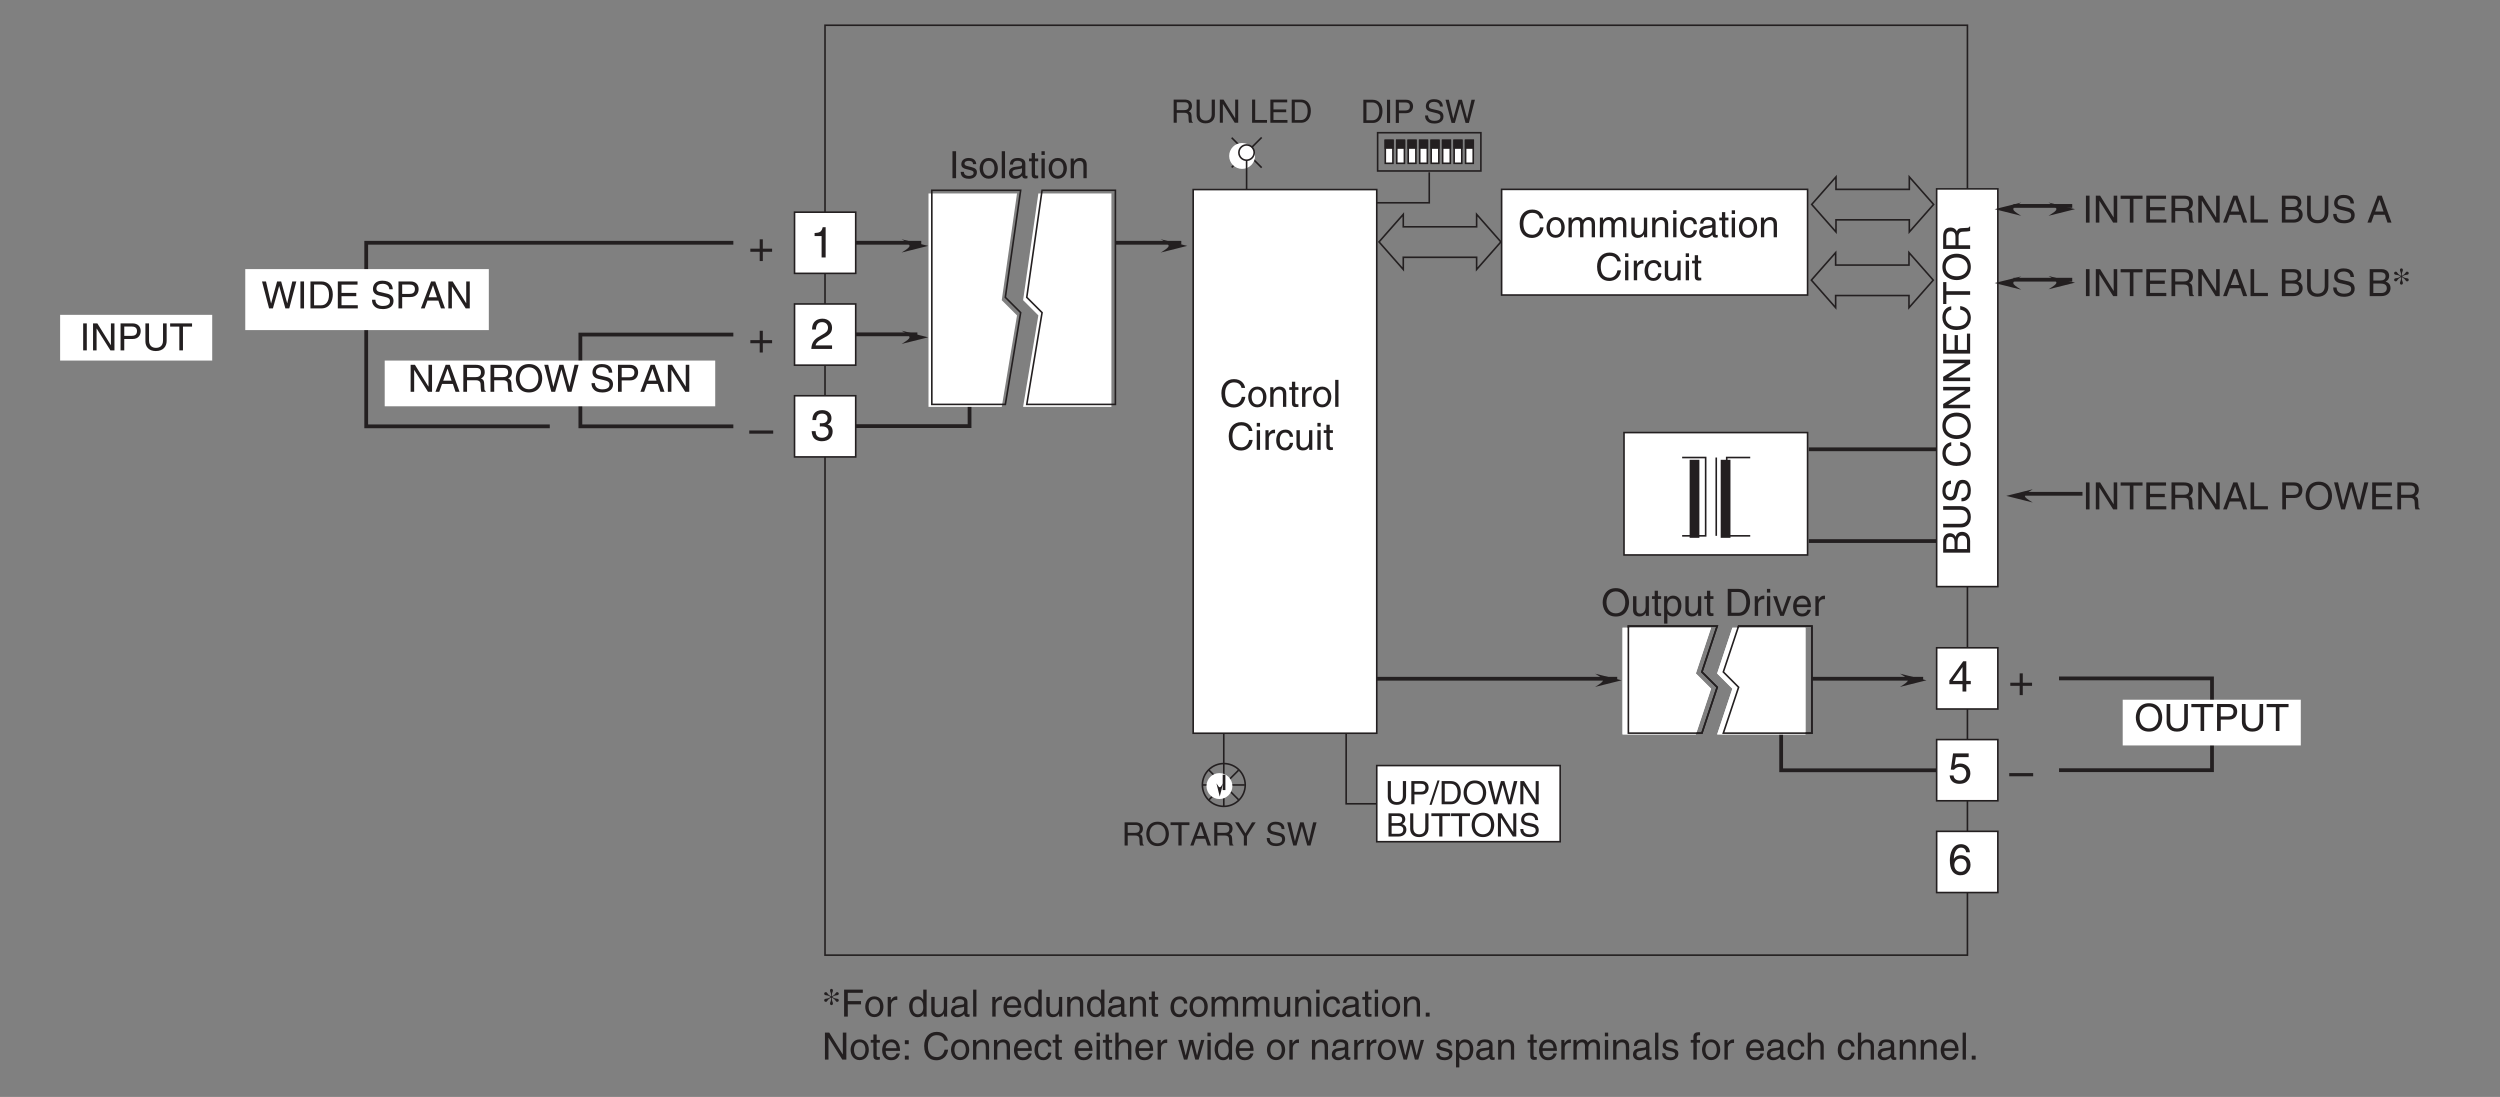 <?xml version="1.0" encoding="UTF-8"?>
<svg xmlns="http://www.w3.org/2000/svg" xmlns:xlink="http://www.w3.org/1999/xlink" width="463.27pt" height="203.27pt" viewBox="0 0 463.27 203.27" version="1.2">
<rect x="0" y="0" width="463.27" height="203.27" fill="#808080" stroke="none"/>
<defs>
<g>
<symbol overflow="visible" id="glyph0-0">
<path style="stroke:none;" d="M 0 0 L 3.984 0 L 3.984 -5.578 L 0 -5.578 Z M 1.984 -3.141 L 0.641 -5.172 L 3.344 -5.172 Z M 2.234 -2.781 L 3.578 -4.828 L 3.578 -0.75 Z M 0.641 -0.391 L 1.984 -2.438 L 3.344 -0.391 Z M 0.391 -4.828 L 1.75 -2.781 L 0.391 -0.75 Z M 0.391 -4.828 "/>
</symbol>
<symbol overflow="visible" id="glyph0-1">
<path style="stroke:none;" d="M 2.859 -5.609 L 2.312 -5.609 C 2.094 -4.688 1.719 -4.594 0.812 -4.531 L 0.812 -3.969 L 2.109 -3.969 L 2.109 0 L 2.859 0 Z M 2.859 -5.609 "/>
</symbol>
<symbol overflow="visible" id="glyph0-2">
<path style="stroke:none;" d="M 4.016 -4.109 C 3.938 -5.25 3.016 -5.609 2.375 -5.609 C 0.703 -5.609 0.297 -3.828 0.297 -2.609 C 0.297 -1.875 0.391 -1.188 0.734 -0.656 C 1.125 -0.047 1.75 0.156 2.172 0.156 C 2.969 0.156 3.297 -0.062 3.594 -0.391 C 3.969 -0.812 4.125 -1.219 4.125 -1.797 C 4.125 -3.125 3.062 -3.562 2.375 -3.562 C 1.609 -3.562 1.219 -3.188 1.047 -2.891 L 1.031 -2.906 C 1.031 -3.484 1.266 -4.969 2.359 -4.969 C 2.969 -4.969 3.234 -4.609 3.328 -4.109 Z M 1.125 -1.719 C 1.125 -2.375 1.5 -2.938 2.266 -2.938 C 3.141 -2.938 3.406 -2.25 3.406 -1.766 C 3.406 -1 2.969 -0.484 2.297 -0.484 C 1.484 -0.484 1.125 -1.125 1.125 -1.719 Z M 1.125 -1.719 "/>
</symbol>
<symbol overflow="visible" id="glyph0-3">
<path style="stroke:none;" d="M 1.047 -3.594 C 1.078 -3.984 1.125 -4.969 2.188 -4.969 C 3 -4.969 3.297 -4.406 3.297 -3.953 C 3.297 -3.234 2.859 -3 2.266 -2.656 L 1.516 -2.219 C 0.766 -1.781 0.25 -1.156 0.203 0 L 4.047 0 L 4.047 -0.656 L 1 -0.656 C 1.031 -0.875 1.188 -1.312 1.953 -1.734 L 2.547 -2.062 C 3.375 -2.5 4.047 -2.922 4.047 -3.922 C 4.047 -4.969 3.266 -5.609 2.281 -5.609 C 1.688 -5.609 0.344 -5.422 0.344 -3.594 Z M 1.047 -3.594 "/>
</symbol>
<symbol overflow="visible" id="glyph0-4">
<path style="stroke:none;" d="M 4.172 -1.359 L 4.172 -1.969 L 3.344 -1.969 L 3.344 -5.609 L 2.766 -5.609 L 0.203 -2.047 L 0.203 -1.359 L 2.641 -1.359 L 2.641 0 L 3.344 0 L 3.344 -1.359 Z M 2.625 -4.516 L 2.641 -4.516 L 2.641 -1.969 L 0.844 -1.969 Z M 2.625 -4.516 "/>
</symbol>
<symbol overflow="visible" id="glyph0-5">
<path style="stroke:none;" d="M 1.406 -4.797 L 3.781 -4.797 L 3.781 -5.484 L 0.891 -5.484 L 0.469 -2.484 L 1.062 -2.453 C 1.328 -2.781 1.703 -2.984 2.109 -2.984 C 2.797 -2.984 3.344 -2.547 3.344 -1.734 C 3.344 -1.031 2.891 -0.453 2.172 -0.453 C 1.531 -0.453 1.047 -0.734 0.984 -1.391 L 0.25 -1.391 C 0.391 -0.141 1.328 0.156 2.062 0.156 C 3.812 0.156 4.094 -1.188 4.094 -1.812 C 4.094 -2.969 3.156 -3.609 2.25 -3.609 C 1.75 -3.609 1.406 -3.438 1.172 -3.266 Z M 1.406 -4.797 "/>
</symbol>
<symbol overflow="visible" id="glyph0-6">
<path style="stroke:none;" d="M 2.047 -2.297 L 0.312 -2.297 L 0.312 -1.719 L 2.047 -1.719 L 2.047 0 L 2.625 0 L 2.625 -1.719 L 4.344 -1.719 L 4.344 -2.297 L 2.625 -2.297 L 2.625 -4.031 L 2.047 -4.031 Z M 2.047 -2.297 "/>
</symbol>
<symbol overflow="visible" id="glyph0-7">
<path style="stroke:none;" d="M 4.438 -2.5 L 0 -2.5 L 0 -1.906 L 4.438 -1.906 Z M 4.438 -2.5 "/>
</symbol>
<symbol overflow="visible" id="glyph0-8">
<path style="stroke:none;" d="M 1.781 -2.578 C 1.891 -2.578 2 -2.594 2.109 -2.594 C 2.578 -2.594 3.406 -2.5 3.406 -1.562 C 3.406 -0.922 2.906 -0.484 2.188 -0.484 C 1.141 -0.484 1.016 -1.188 1 -1.719 L 0.266 -1.719 C 0.312 -1.062 0.484 -0.422 1.109 -0.094 C 1.375 0.047 1.734 0.156 2.141 0.156 C 3.562 0.156 4.156 -0.734 4.156 -1.656 C 4.156 -2.406 3.766 -2.781 3.234 -2.953 L 3.234 -2.969 C 3.531 -3.062 3.938 -3.406 3.938 -4.125 C 3.938 -4.984 3.297 -5.609 2.219 -5.609 C 0.734 -5.609 0.406 -4.594 0.406 -3.766 L 1.094 -3.766 C 1.125 -4.156 1.188 -4.969 2.188 -4.969 C 3.016 -4.969 3.219 -4.422 3.219 -4.094 C 3.219 -3.391 2.688 -3.172 2.156 -3.172 C 2.031 -3.172 1.906 -3.172 1.781 -3.188 Z M 1.781 -2.578 "/>
</symbol>
<symbol overflow="visible" id="glyph1-0">
<path style="stroke:none;" d="M 0 0 L 3.484 0 L 3.484 -4.875 L 0 -4.875 Z M 1.734 -2.75 L 0.562 -4.531 L 2.922 -4.531 Z M 1.953 -2.438 L 3.141 -4.219 L 3.141 -0.656 Z M 0.562 -0.344 L 1.734 -2.125 L 2.922 -0.344 Z M 0.344 -4.219 L 1.531 -2.438 L 0.344 -0.656 Z M 0.344 -4.219 "/>
</symbol>
<symbol overflow="visible" id="glyph1-1">
<path style="stroke:none;" d="M 3.281 -4.141 L 3.297 -4.141 L 4.438 0 L 5.156 0 L 6.469 -5 L 5.719 -5 L 4.781 -0.938 L 3.656 -5 L 2.906 -5 L 1.797 -0.938 L 1.781 -0.938 L 0.844 -5 L 0.109 -5 L 1.422 0 L 2.125 0 Z M 3.281 -4.141 "/>
</symbol>
<symbol overflow="visible" id="glyph1-2">
<path style="stroke:none;" d="M 1.312 -5 L 0.641 -5 L 0.641 0 L 1.312 0 Z M 1.312 -5 "/>
</symbol>
<symbol overflow="visible" id="glyph1-3">
<path style="stroke:none;" d="M 0.562 0 L 2.562 0 C 4.203 0 4.703 -1.453 4.703 -2.578 C 4.703 -4.016 3.891 -5 2.594 -5 L 0.562 -5 Z M 1.234 -4.422 L 2.5 -4.422 C 3.422 -4.422 4 -3.797 4 -2.531 C 4 -1.266 3.422 -0.578 2.547 -0.578 L 1.234 -0.578 Z M 1.234 -4.422 "/>
</symbol>
<symbol overflow="visible" id="glyph1-4">
<path style="stroke:none;" d="M 4.297 -0.594 L 1.281 -0.594 L 1.281 -2.266 L 4.016 -2.266 L 4.016 -2.875 L 1.281 -2.875 L 1.281 -4.406 L 4.25 -4.406 L 4.25 -5 L 0.594 -5 L 0.594 0 L 4.297 0 Z M 4.297 -0.594 "/>
</symbol>
<symbol overflow="visible" id="glyph1-5">
<path style="stroke:none;" d=""/>
</symbol>
<symbol overflow="visible" id="glyph1-6">
<path style="stroke:none;" d="M 4.188 -3.547 C 4.156 -4.094 3.984 -5.141 2.234 -5.141 C 1.016 -5.141 0.516 -4.375 0.516 -3.594 C 0.516 -2.719 1.25 -2.484 1.578 -2.406 L 2.594 -2.172 C 3.422 -1.984 3.672 -1.812 3.672 -1.297 C 3.672 -0.578 2.844 -0.453 2.359 -0.453 C 1.719 -0.453 0.969 -0.703 0.969 -1.609 L 0.344 -1.609 C 0.344 -1.156 0.422 -0.734 0.844 -0.344 C 1.078 -0.141 1.438 0.125 2.359 0.125 C 3.219 0.125 4.328 -0.188 4.328 -1.375 C 4.328 -2.172 3.828 -2.562 3.188 -2.719 L 1.75 -3.047 C 1.469 -3.109 1.156 -3.25 1.156 -3.672 C 1.156 -4.438 1.875 -4.562 2.312 -4.562 C 2.875 -4.562 3.516 -4.312 3.547 -3.547 Z M 4.188 -3.547 "/>
</symbol>
<symbol overflow="visible" id="glyph1-7">
<path style="stroke:none;" d="M 1.281 -4.422 L 2.641 -4.422 C 3.203 -4.422 3.641 -4.219 3.641 -3.594 C 3.641 -2.906 3.219 -2.688 2.625 -2.688 L 1.281 -2.688 Z M 1.281 -2.109 L 2.844 -2.109 C 3.938 -2.109 4.328 -2.906 4.328 -3.594 C 4.328 -4.406 3.781 -5 2.844 -5 L 0.594 -5 L 0.594 0 L 1.281 0 Z M 1.281 -2.109 "/>
</symbol>
<symbol overflow="visible" id="glyph1-8">
<path style="stroke:none;" d="M 3.328 -1.453 L 3.812 0 L 4.562 0 L 2.75 -5 L 1.984 -5 L 0.094 0 L 0.797 0 L 1.312 -1.453 Z M 1.531 -2.062 L 2.328 -4.266 L 2.344 -4.266 L 3.078 -2.062 Z M 1.531 -2.062 "/>
</symbol>
<symbol overflow="visible" id="glyph1-9">
<path style="stroke:none;" d="M 3.844 -0.969 L 3.828 -0.969 L 1.328 -5 L 0.531 -5 L 0.531 0 L 1.188 0 L 1.188 -4.047 L 1.203 -4.047 L 3.75 0 L 4.5 0 L 4.5 -5 L 3.844 -5 Z M 3.844 -0.969 "/>
</symbol>
<symbol overflow="visible" id="glyph1-10">
<path style="stroke:none;" d="M 3.812 -5 L 3.812 -1.844 C 3.812 -0.75 3.109 -0.469 2.5 -0.469 C 1.891 -0.469 1.219 -0.766 1.219 -1.859 L 1.219 -5 L 0.547 -5 L 0.547 -1.672 C 0.547 -0.734 1.125 0.125 2.469 0.125 C 3.844 0.125 4.484 -0.734 4.484 -1.75 L 4.484 -5 Z M 3.812 -5 "/>
</symbol>
<symbol overflow="visible" id="glyph1-11">
<path style="stroke:none;" d="M 0.094 -4.406 L 1.797 -4.406 L 1.797 0 L 2.469 0 L 2.469 -4.406 L 4.156 -4.406 L 4.156 -5 L 0.094 -5 Z M 0.094 -4.406 "/>
</symbol>
<symbol overflow="visible" id="glyph1-12">
<path style="stroke:none;" d="M 3.109 -2.609 C 3.109 -2.781 3.031 -3.75 1.719 -3.75 C 1 -3.75 0.344 -3.391 0.344 -2.578 C 0.344 -2.078 0.672 -1.828 1.188 -1.703 L 1.891 -1.531 C 2.422 -1.391 2.625 -1.297 2.625 -1 C 2.625 -0.594 2.219 -0.422 1.781 -0.422 C 0.922 -0.422 0.844 -0.891 0.812 -1.172 L 0.219 -1.172 C 0.25 -0.734 0.344 0.109 1.797 0.109 C 2.609 0.109 3.234 -0.344 3.234 -1.094 C 3.234 -1.594 2.969 -1.875 2.203 -2.062 L 1.594 -2.219 C 1.125 -2.328 0.938 -2.406 0.938 -2.703 C 0.938 -3.156 1.469 -3.219 1.656 -3.219 C 2.438 -3.219 2.516 -2.844 2.516 -2.609 Z M 3.109 -2.609 "/>
</symbol>
<symbol overflow="visible" id="glyph1-13">
<path style="stroke:none;" d="M 0.25 -1.828 C 0.25 -0.891 0.781 0.094 1.938 0.094 C 3.094 0.094 3.625 -0.891 3.625 -1.828 C 3.625 -2.766 3.094 -3.75 1.938 -3.75 C 0.781 -3.75 0.25 -2.766 0.25 -1.828 Z M 0.875 -1.828 C 0.875 -2.312 1.062 -3.219 1.938 -3.219 C 2.812 -3.219 3 -2.312 3 -1.828 C 3 -1.344 2.812 -0.438 1.938 -0.438 C 1.062 -0.438 0.875 -1.344 0.875 -1.828 Z M 0.875 -1.828 "/>
</symbol>
<symbol overflow="visible" id="glyph1-14">
<path style="stroke:none;" d="M 1.078 -5 L 0.469 -5 L 0.469 0 L 1.078 0 Z M 1.078 -5 "/>
</symbol>
<symbol overflow="visible" id="glyph1-15">
<path style="stroke:none;" d="M 1 -2.531 C 1.031 -2.812 1.141 -3.234 1.828 -3.234 C 2.406 -3.234 2.688 -3.031 2.688 -2.641 C 2.688 -2.281 2.516 -2.234 2.375 -2.219 L 1.359 -2.094 C 0.344 -1.969 0.25 -1.25 0.25 -0.953 C 0.25 -0.328 0.719 0.109 1.391 0.109 C 2.109 0.109 2.469 -0.234 2.703 -0.484 C 2.734 -0.203 2.812 0.062 3.359 0.062 C 3.5 0.062 3.594 0.031 3.688 0 L 3.688 -0.453 C 3.625 -0.438 3.547 -0.422 3.484 -0.422 C 3.359 -0.422 3.297 -0.484 3.297 -0.641 L 3.297 -2.734 C 3.297 -3.672 2.234 -3.75 1.938 -3.75 C 1.031 -3.75 0.453 -3.406 0.438 -2.531 Z M 2.672 -1.266 C 2.672 -0.781 2.125 -0.406 1.547 -0.406 C 1.094 -0.406 0.891 -0.641 0.891 -1.031 C 0.891 -1.5 1.359 -1.594 1.672 -1.625 C 2.422 -1.734 2.578 -1.781 2.672 -1.859 Z M 2.672 -1.266 "/>
</symbol>
<symbol overflow="visible" id="glyph1-16">
<path style="stroke:none;" d="M 1.797 -3.141 L 1.797 -3.641 L 1.203 -3.641 L 1.203 -4.656 L 0.594 -4.656 L 0.594 -3.641 L 0.094 -3.641 L 0.094 -3.141 L 0.594 -3.141 L 0.594 -0.734 C 0.594 -0.297 0.719 0.047 1.328 0.047 C 1.391 0.047 1.562 0.016 1.797 0 L 1.797 -0.484 L 1.578 -0.484 C 1.453 -0.484 1.203 -0.484 1.203 -0.766 L 1.203 -3.141 Z M 1.797 -3.141 "/>
</symbol>
<symbol overflow="visible" id="glyph1-17">
<path style="stroke:none;" d="M 1.078 -3.641 L 0.469 -3.641 L 0.469 0 L 1.078 0 Z M 1.078 -4.312 L 1.078 -5 L 0.469 -5 L 0.469 -4.312 Z M 1.078 -4.312 "/>
</symbol>
<symbol overflow="visible" id="glyph1-18">
<path style="stroke:none;" d="M 3.422 -2.484 C 3.422 -3.516 2.703 -3.75 2.141 -3.75 C 1.516 -3.75 1.172 -3.328 1.047 -3.125 L 1.031 -3.125 L 1.031 -3.641 L 0.453 -3.641 L 0.453 0 L 1.062 0 L 1.062 -1.984 C 1.062 -2.969 1.672 -3.203 2.031 -3.203 C 2.625 -3.203 2.812 -2.875 2.812 -2.25 L 2.812 0 L 3.422 0 Z M 3.422 -2.484 "/>
</symbol>
<symbol overflow="visible" id="glyph1-19">
<path style="stroke:none;" d="M 4.453 -2.5 C 4.453 -1.328 3.797 -0.469 2.703 -0.469 C 1.625 -0.469 0.969 -1.328 0.969 -2.5 C 0.969 -3.672 1.625 -4.531 2.703 -4.531 C 3.797 -4.531 4.453 -3.672 4.453 -2.5 Z M 5.156 -2.5 C 5.156 -3.578 4.578 -5.141 2.703 -5.141 C 0.844 -5.141 0.266 -3.578 0.266 -2.5 C 0.266 -1.422 0.844 0.125 2.703 0.125 C 4.578 0.125 5.156 -1.422 5.156 -2.5 Z M 5.156 -2.5 "/>
</symbol>
<symbol overflow="visible" id="glyph1-20">
<path style="stroke:none;" d="M 3.406 0 L 3.406 -3.641 L 2.797 -3.641 L 2.797 -1.641 C 2.797 -1.109 2.562 -0.422 1.797 -0.422 C 1.391 -0.422 1.094 -0.625 1.094 -1.219 L 1.094 -3.641 L 0.469 -3.641 L 0.469 -1.031 C 0.469 -0.156 1.125 0.109 1.656 0.109 C 2.25 0.109 2.562 -0.125 2.812 -0.547 L 2.828 -0.531 L 2.828 0 Z M 3.406 0 "/>
</symbol>
<symbol overflow="visible" id="glyph1-21">
<path style="stroke:none;" d="M 0.984 -1.656 C 0.984 -2.25 1.094 -3.203 1.969 -3.203 C 2.922 -3.203 2.969 -2.297 2.969 -1.828 C 2.969 -1.031 2.656 -0.422 1.984 -0.422 C 1.594 -0.422 0.984 -0.688 0.984 -1.656 Z M 0.406 1.438 L 1.016 1.438 L 1.016 -0.391 L 1.031 -0.391 C 1.188 -0.125 1.516 0.109 2 0.109 C 3.234 0.109 3.609 -1.062 3.609 -1.938 C 3.609 -2.953 3.047 -3.75 2.078 -3.75 C 1.422 -3.75 1.141 -3.344 1 -3.125 L 0.984 -3.125 L 0.984 -3.641 L 0.406 -3.641 Z M 0.406 1.438 "/>
</symbol>
<symbol overflow="visible" id="glyph1-22">
<path style="stroke:none;" d="M 1.156 -2.125 C 1.156 -2.641 1.516 -3.094 2.078 -3.094 L 2.312 -3.094 L 2.312 -3.734 C 2.266 -3.75 2.234 -3.75 2.156 -3.75 C 1.688 -3.75 1.375 -3.469 1.125 -3.031 L 1.109 -3.031 L 1.109 -3.641 L 0.531 -3.641 L 0.531 0 L 1.156 0 Z M 1.156 -2.125 "/>
</symbol>
<symbol overflow="visible" id="glyph1-23">
<path style="stroke:none;" d="M 1.734 -0.672 L 1.719 -0.672 L 0.766 -3.641 L 0.062 -3.641 L 1.391 0 L 2.047 0 L 3.422 -3.641 L 2.766 -3.641 Z M 1.734 -0.672 "/>
</symbol>
<symbol overflow="visible" id="glyph1-24">
<path style="stroke:none;" d="M 2.938 -1.141 C 2.906 -0.875 2.578 -0.422 2 -0.422 C 1.297 -0.422 0.938 -0.859 0.938 -1.625 L 3.594 -1.625 C 3.594 -2.906 3.078 -3.75 2.031 -3.75 C 0.828 -3.75 0.281 -2.844 0.281 -1.719 C 0.281 -0.672 0.891 0.109 1.906 0.109 C 2.5 0.109 2.734 -0.031 2.906 -0.141 C 3.359 -0.453 3.531 -0.969 3.547 -1.141 Z M 0.938 -2.109 C 0.938 -2.672 1.375 -3.203 1.938 -3.203 C 2.688 -3.203 2.922 -2.672 2.969 -2.109 Z M 0.938 -2.109 "/>
</symbol>
<symbol overflow="visible" id="glyph1-25">
<path style="stroke:none;" d="M 4.703 -3.5 C 4.594 -4.328 3.938 -5.141 2.641 -5.141 C 1.188 -5.141 0.312 -4.062 0.312 -2.531 C 0.312 -0.609 1.422 0.125 2.562 0.125 C 2.938 0.125 4.469 0.047 4.75 -1.844 L 4.094 -1.844 C 3.859 -0.672 3.094 -0.469 2.656 -0.469 C 1.422 -0.469 1 -1.375 1 -2.547 C 1 -3.875 1.734 -4.531 2.641 -4.531 C 3.125 -4.531 3.859 -4.375 4.047 -3.5 Z M 4.703 -3.5 "/>
</symbol>
<symbol overflow="visible" id="glyph1-26">
<path style="stroke:none;" d="M 3.328 -2.422 C 3.281 -3.047 2.906 -3.75 1.953 -3.75 C 0.75 -3.75 0.203 -2.844 0.203 -1.719 C 0.203 -0.672 0.812 0.109 1.844 0.109 C 2.906 0.109 3.266 -0.703 3.328 -1.297 L 2.734 -1.297 C 2.625 -0.734 2.266 -0.422 1.859 -0.422 C 1.016 -0.422 0.859 -1.203 0.859 -1.828 C 0.859 -2.469 1.109 -3.203 1.875 -3.203 C 2.391 -3.203 2.656 -2.906 2.734 -2.422 Z M 3.328 -2.422 "/>
</symbol>
<symbol overflow="visible" id="glyph1-27">
<path style="stroke:none;" d="M 0.453 0 L 1.062 0 L 1.062 -1.984 C 1.062 -2.969 1.672 -3.203 2.031 -3.203 C 2.484 -3.203 2.594 -2.828 2.594 -2.516 L 2.594 0 L 3.219 0 L 3.219 -2.219 C 3.219 -2.703 3.547 -3.203 4.062 -3.203 C 4.594 -3.203 4.75 -2.859 4.75 -2.359 L 4.75 0 L 5.359 0 L 5.359 -2.516 C 5.359 -3.547 4.625 -3.75 4.234 -3.75 C 3.672 -3.75 3.422 -3.5 3.109 -3.156 C 3.016 -3.359 2.797 -3.75 2.141 -3.75 C 1.484 -3.75 1.172 -3.328 1.047 -3.125 L 1.031 -3.125 L 1.031 -3.641 L 0.453 -3.641 Z M 0.453 0 "/>
</symbol>
<symbol overflow="visible" id="glyph1-28">
<path style="stroke:none;" d="M 1.297 -2.141 L 2.922 -2.141 C 3.734 -2.141 3.812 -1.672 3.812 -1.25 C 3.812 -1.062 3.844 -0.312 3.938 0 L 4.766 0 L 4.766 -0.109 C 4.562 -0.234 4.516 -0.328 4.516 -0.609 L 4.469 -1.516 C 4.453 -2.219 4.156 -2.344 3.875 -2.453 C 4.188 -2.641 4.578 -2.922 4.578 -3.656 C 4.578 -4.719 3.75 -5 2.922 -5 L 0.609 -5 L 0.609 0 L 1.297 0 Z M 1.297 -4.422 L 2.969 -4.422 C 3.312 -4.422 3.875 -4.359 3.875 -3.594 C 3.875 -2.844 3.359 -2.719 2.859 -2.719 L 1.297 -2.719 Z M 1.297 -4.422 "/>
</symbol>
<symbol overflow="visible" id="glyph1-29">
<path style="stroke:none;" d="M 1.203 -5 L 0.531 -5 L 0.531 0 L 3.75 0 L 3.75 -0.594 L 1.203 -0.594 Z M 1.203 -5 "/>
</symbol>
<symbol overflow="visible" id="glyph1-30">
<path style="stroke:none;" d="M 1.188 -4.422 L 2.422 -4.422 C 3.172 -4.422 3.453 -4.156 3.453 -3.688 C 3.453 -3.078 3.062 -2.891 2.406 -2.891 L 1.188 -2.891 Z M 0.516 0 L 2.672 0 C 3.781 0 4.375 -0.672 4.375 -1.484 C 4.375 -2.328 3.797 -2.562 3.469 -2.703 C 4.016 -2.953 4.125 -3.422 4.125 -3.75 C 4.125 -4.422 3.656 -5 2.719 -5 L 0.516 -5 Z M 1.188 -2.328 L 2.516 -2.328 C 3.078 -2.328 3.688 -2.188 3.688 -1.484 C 3.688 -0.938 3.344 -0.578 2.641 -0.578 L 1.188 -0.578 Z M 1.188 -2.328 "/>
</symbol>
<symbol overflow="visible" id="glyph1-31">
<path style="stroke:none;" d="M 1.281 -2.266 L 3.734 -2.266 L 3.734 -2.875 L 1.281 -2.875 L 1.281 -4.406 L 4.062 -4.406 L 4.062 -5 L 0.594 -5 L 0.594 0 L 1.281 0 Z M 1.281 -2.266 "/>
</symbol>
<symbol overflow="visible" id="glyph1-32">
<path style="stroke:none;" d="M 3.484 -5 L 2.859 -5 L 2.859 -3.172 L 2.844 -3.125 C 2.703 -3.344 2.422 -3.75 1.766 -3.75 C 0.797 -3.75 0.25 -2.953 0.25 -1.938 C 0.25 -1.062 0.609 0.109 1.844 0.109 C 2.203 0.109 2.625 0 2.891 -0.5 L 2.906 -0.5 L 2.906 0 L 3.484 0 Z M 0.875 -1.828 C 0.875 -2.297 0.922 -3.203 1.875 -3.203 C 2.766 -3.203 2.859 -2.25 2.859 -1.656 C 2.859 -0.688 2.25 -0.422 1.859 -0.422 C 1.188 -0.422 0.875 -1.031 0.875 -1.828 Z M 0.875 -1.828 "/>
</symbol>
<symbol overflow="visible" id="glyph1-33">
<path style="stroke:none;" d="M 1.328 -0.734 L 0.609 -0.734 L 0.609 0 L 1.328 0 Z M 1.328 -0.734 "/>
</symbol>
<symbol overflow="visible" id="glyph1-34">
<path style="stroke:none;" d="M 1.328 -0.734 L 0.609 -0.734 L 0.609 0 L 1.328 0 Z M 1.328 -3.594 L 0.609 -3.594 L 0.609 -2.859 L 1.328 -2.859 Z M 1.328 -3.594 "/>
</symbol>
<symbol overflow="visible" id="glyph1-35">
<path style="stroke:none;" d="M 3.422 -2.484 C 3.422 -3.516 2.703 -3.75 2.141 -3.75 C 1.562 -3.75 1.25 -3.391 1.078 -3.156 L 1.062 -3.156 L 1.062 -5 L 0.453 -5 L 0.453 0 L 1.062 0 L 1.062 -1.984 C 1.062 -2.906 1.578 -3.203 2.078 -3.203 C 2.672 -3.203 2.812 -2.875 2.812 -2.391 L 2.812 0 L 3.422 0 Z M 3.422 -2.484 "/>
</symbol>
<symbol overflow="visible" id="glyph1-36">
<path style="stroke:none;" d="M 2.5 -2.828 L 2.516 -2.828 L 3.25 0 L 3.875 0 L 4.938 -3.641 L 4.328 -3.641 L 3.594 -0.781 L 3.578 -0.781 L 2.859 -3.641 L 2.188 -3.641 L 1.484 -0.781 L 1.469 -0.781 L 0.766 -3.641 L 0.094 -3.641 L 1.156 0 L 1.781 0 Z M 2.5 -2.828 "/>
</symbol>
<symbol overflow="visible" id="glyph1-37">
<path style="stroke:none;" d="M 1.828 -3.141 L 1.828 -3.641 L 1.219 -3.641 L 1.219 -4.094 C 1.219 -4.391 1.312 -4.516 1.578 -4.516 C 1.656 -4.516 1.75 -4.516 1.828 -4.516 L 1.828 -5.062 C 1.734 -5.062 1.641 -5.078 1.547 -5.078 C 0.953 -5.078 0.594 -4.828 0.594 -4.266 L 0.594 -3.641 L 0.094 -3.641 L 0.094 -3.141 L 0.594 -3.141 L 0.594 0 L 1.219 0 L 1.219 -3.141 Z M 1.828 -3.141 "/>
</symbol>
<symbol overflow="visible" id="glyph2-0">
<path style="stroke:none;" d="M 0 0 L 2.984 0 L 2.984 -4.188 L 0 -4.188 Z M 1.5 -2.359 L 0.484 -3.891 L 2.516 -3.891 Z M 1.672 -2.094 L 2.688 -3.625 L 2.688 -0.562 Z M 0.484 -0.297 L 1.5 -1.828 L 2.516 -0.297 Z M 0.297 -3.625 L 1.312 -2.094 L 0.297 -0.562 Z M 0.297 -3.625 "/>
</symbol>
<symbol overflow="visible" id="glyph2-1">
<path style="stroke:none;" d="M 0.484 0 L 2.203 0 C 3.609 0 4.031 -1.25 4.031 -2.203 C 4.031 -3.453 3.344 -4.297 2.219 -4.297 L 0.484 -4.297 Z M 1.062 -3.797 L 2.141 -3.797 C 2.938 -3.797 3.438 -3.25 3.438 -2.172 C 3.438 -1.094 2.938 -0.5 2.188 -0.5 L 1.062 -0.5 Z M 1.062 -3.797 "/>
</symbol>
<symbol overflow="visible" id="glyph2-2">
<path style="stroke:none;" d="M 1.125 -4.297 L 0.547 -4.297 L 0.547 0 L 1.125 0 Z M 1.125 -4.297 "/>
</symbol>
<symbol overflow="visible" id="glyph2-3">
<path style="stroke:none;" d="M 1.094 -3.797 L 2.281 -3.797 C 2.75 -3.797 3.125 -3.625 3.125 -3.078 C 3.125 -2.5 2.766 -2.312 2.25 -2.312 L 1.094 -2.312 Z M 1.094 -1.812 L 2.453 -1.812 C 3.375 -1.812 3.719 -2.484 3.719 -3.094 C 3.719 -3.781 3.25 -4.297 2.453 -4.297 L 0.516 -4.297 L 0.516 0 L 1.094 0 Z M 1.094 -1.812 "/>
</symbol>
<symbol overflow="visible" id="glyph2-4">
<path style="stroke:none;" d=""/>
</symbol>
<symbol overflow="visible" id="glyph2-5">
<path style="stroke:none;" d="M 3.594 -3.047 C 3.562 -3.516 3.422 -4.406 1.922 -4.406 C 0.875 -4.406 0.438 -3.75 0.438 -3.078 C 0.438 -2.328 1.078 -2.141 1.359 -2.078 L 2.234 -1.859 C 2.938 -1.703 3.141 -1.562 3.141 -1.109 C 3.141 -0.484 2.438 -0.391 2.016 -0.391 C 1.469 -0.391 0.844 -0.609 0.844 -1.391 L 0.297 -1.391 C 0.297 -0.984 0.359 -0.625 0.734 -0.297 C 0.922 -0.125 1.234 0.109 2.031 0.109 C 2.766 0.109 3.703 -0.172 3.703 -1.188 C 3.703 -1.859 3.297 -2.203 2.734 -2.328 L 1.516 -2.609 C 1.25 -2.672 1 -2.797 1 -3.156 C 1 -3.812 1.609 -3.906 1.984 -3.906 C 2.469 -3.906 3.016 -3.703 3.047 -3.047 Z M 3.594 -3.047 "/>
</symbol>
<symbol overflow="visible" id="glyph2-6">
<path style="stroke:none;" d="M 2.812 -3.562 L 2.828 -3.562 L 3.812 0 L 4.422 0 L 5.547 -4.297 L 4.906 -4.297 L 4.109 -0.797 L 4.094 -0.797 L 3.141 -4.297 L 2.5 -4.297 L 1.531 -0.797 L 0.719 -4.297 L 0.094 -4.297 L 1.219 0 L 1.828 0 Z M 2.812 -3.562 "/>
</symbol>
<symbol overflow="visible" id="glyph2-7">
<path style="stroke:none;" d="M 1.109 -1.844 L 2.516 -1.844 C 3.203 -1.844 3.281 -1.438 3.281 -1.078 C 3.281 -0.922 3.297 -0.266 3.375 0 L 4.094 0 L 4.094 -0.094 C 3.906 -0.203 3.891 -0.281 3.875 -0.531 L 3.844 -1.297 C 3.812 -1.906 3.578 -2.016 3.328 -2.109 C 3.609 -2.281 3.922 -2.5 3.922 -3.141 C 3.922 -4.047 3.219 -4.297 2.516 -4.297 L 0.531 -4.297 L 0.531 0 L 1.109 0 Z M 1.109 -3.797 L 2.562 -3.797 C 2.844 -3.797 3.328 -3.75 3.328 -3.078 C 3.328 -2.453 2.875 -2.344 2.453 -2.344 L 1.109 -2.344 Z M 1.109 -3.797 "/>
</symbol>
<symbol overflow="visible" id="glyph2-8">
<path style="stroke:none;" d="M 3.828 -2.141 C 3.828 -1.141 3.266 -0.406 2.328 -0.406 C 1.391 -0.406 0.828 -1.141 0.828 -2.141 C 0.828 -3.156 1.391 -3.891 2.328 -3.891 C 3.266 -3.891 3.828 -3.156 3.828 -2.141 Z M 4.422 -2.141 C 4.422 -3.078 3.938 -4.406 2.328 -4.406 C 0.719 -4.406 0.234 -3.078 0.234 -2.141 C 0.234 -1.219 0.719 0.109 2.328 0.109 C 3.938 0.109 4.422 -1.219 4.422 -2.141 Z M 4.422 -2.141 "/>
</symbol>
<symbol overflow="visible" id="glyph2-9">
<path style="stroke:none;" d="M 0.078 -3.781 L 1.531 -3.781 L 1.531 0 L 2.125 0 L 2.125 -3.781 L 3.578 -3.781 L 3.578 -4.297 L 0.078 -4.297 Z M 0.078 -3.781 "/>
</symbol>
<symbol overflow="visible" id="glyph2-10">
<path style="stroke:none;" d="M 2.859 -1.25 L 3.281 0 L 3.906 0 L 2.359 -4.297 L 1.703 -4.297 L 0.078 0 L 0.688 0 L 1.125 -1.25 Z M 1.312 -1.766 L 2 -3.656 L 2.016 -3.656 L 2.641 -1.766 Z M 1.312 -1.766 "/>
</symbol>
<symbol overflow="visible" id="glyph2-11">
<path style="stroke:none;" d="M 2.281 -1.734 L 3.906 -4.297 L 3.219 -4.297 L 2 -2.234 L 0.766 -4.297 L 0.078 -4.297 L 1.703 -1.734 L 1.703 0 L 2.281 0 Z M 2.281 -1.734 "/>
</symbol>
<symbol overflow="visible" id="glyph2-12">
<path style="stroke:none;" d="M 3.266 -4.297 L 3.266 -1.578 C 3.266 -0.641 2.672 -0.406 2.141 -0.406 C 1.625 -0.406 1.047 -0.656 1.047 -1.594 L 1.047 -4.297 L 0.469 -4.297 L 0.469 -1.438 C 0.469 -0.625 0.969 0.109 2.125 0.109 C 3.297 0.109 3.859 -0.625 3.859 -1.516 L 3.859 -4.297 Z M 3.266 -4.297 "/>
</symbol>
<symbol overflow="visible" id="glyph2-13">
<path style="stroke:none;" d="M 3.297 -0.828 L 1.141 -4.297 L 0.453 -4.297 L 0.453 0 L 1.016 0 L 1.016 -3.469 L 1.031 -3.469 L 3.219 0 L 3.859 0 L 3.859 -4.297 L 3.297 -4.297 Z M 3.297 -0.828 "/>
</symbol>
<symbol overflow="visible" id="glyph2-14">
<path style="stroke:none;" d="M 1.031 -4.297 L 0.453 -4.297 L 0.453 0 L 3.219 0 L 3.219 -0.516 L 1.031 -0.516 Z M 1.031 -4.297 "/>
</symbol>
<symbol overflow="visible" id="glyph2-15">
<path style="stroke:none;" d="M 3.688 -0.516 L 1.094 -0.516 L 1.094 -1.953 L 3.453 -1.953 L 3.453 -2.469 L 1.094 -2.469 L 1.094 -3.781 L 3.641 -3.781 L 3.641 -4.297 L 0.516 -4.297 L 0.516 0 L 3.688 0 Z M 3.688 -0.516 "/>
</symbol>
<symbol overflow="visible" id="glyph2-16">
<path style="stroke:none;" d="M 1.766 -4.406 L 1.375 -4.406 L -0.109 0.109 L 0.297 0.109 Z M 1.766 -4.406 "/>
</symbol>
<symbol overflow="visible" id="glyph2-17">
<path style="stroke:none;" d="M 1.016 -3.797 L 2.078 -3.797 C 2.719 -3.797 2.969 -3.578 2.969 -3.172 C 2.969 -2.641 2.625 -2.484 2.078 -2.484 L 1.016 -2.484 Z M 0.438 0 L 2.297 0 C 3.25 0 3.75 -0.578 3.75 -1.266 C 3.75 -2 3.25 -2.203 2.969 -2.312 C 3.453 -2.531 3.547 -2.938 3.547 -3.219 C 3.547 -3.797 3.141 -4.297 2.328 -4.297 L 0.438 -4.297 Z M 1.016 -2 L 2.172 -2 C 2.641 -2 3.172 -1.891 3.172 -1.281 C 3.172 -0.797 2.859 -0.5 2.266 -0.5 L 1.016 -0.5 Z M 1.016 -2 "/>
</symbol>
<symbol overflow="visible" id="glyph3-0">
<path style="stroke:none;" d="M 0 0 L 0 -3.484 L -4.875 -3.484 L -4.875 0 Z M -2.75 -1.734 L -4.531 -0.562 L -4.531 -2.922 Z M -2.438 -1.953 L -4.219 -3.141 L -0.656 -3.141 Z M -0.344 -0.562 L -2.125 -1.734 L -0.344 -2.922 Z M -4.219 -0.344 L -2.438 -1.531 L -0.656 -0.344 Z M -4.219 -0.344 "/>
</symbol>
<symbol overflow="visible" id="glyph3-1">
<path style="stroke:none;" d="M -4.422 -1.188 L -4.422 -2.422 C -4.422 -3.172 -4.156 -3.453 -3.688 -3.453 C -3.078 -3.453 -2.891 -3.062 -2.891 -2.406 L -2.891 -1.188 Z M 0 -0.516 L 0 -2.672 C 0 -3.781 -0.672 -4.375 -1.484 -4.375 C -2.328 -4.375 -2.562 -3.797 -2.703 -3.469 C -2.953 -4.016 -3.422 -4.125 -3.75 -4.125 C -4.422 -4.125 -5 -3.656 -5 -2.719 L -5 -0.516 Z M -2.328 -1.188 L -2.328 -2.516 C -2.328 -3.078 -2.188 -3.688 -1.484 -3.688 C -0.938 -3.688 -0.578 -3.344 -0.578 -2.641 L -0.578 -1.188 Z M -2.328 -1.188 "/>
</symbol>
<symbol overflow="visible" id="glyph3-2">
<path style="stroke:none;" d="M -5 -3.812 L -1.844 -3.812 C -0.75 -3.812 -0.469 -3.109 -0.469 -2.5 C -0.469 -1.891 -0.766 -1.219 -1.859 -1.219 L -5 -1.219 L -5 -0.547 L -1.672 -0.547 C -0.734 -0.547 0.125 -1.125 0.125 -2.469 C 0.125 -3.844 -0.734 -4.484 -1.75 -4.484 L -5 -4.484 Z M -5 -3.812 "/>
</symbol>
<symbol overflow="visible" id="glyph3-3">
<path style="stroke:none;" d="M -3.547 -4.188 C -4.094 -4.156 -5.141 -3.984 -5.141 -2.234 C -5.141 -1.016 -4.375 -0.516 -3.594 -0.516 C -2.719 -0.516 -2.484 -1.25 -2.406 -1.578 L -2.172 -2.594 C -1.984 -3.422 -1.812 -3.672 -1.297 -3.672 C -0.578 -3.672 -0.453 -2.844 -0.453 -2.359 C -0.453 -1.719 -0.703 -0.969 -1.609 -0.969 L -1.609 -0.344 C -1.156 -0.344 -0.734 -0.422 -0.344 -0.844 C -0.141 -1.078 0.125 -1.438 0.125 -2.359 C 0.125 -3.219 -0.188 -4.328 -1.375 -4.328 C -2.172 -4.328 -2.562 -3.828 -2.719 -3.188 L -3.047 -1.75 C -3.109 -1.469 -3.25 -1.156 -3.672 -1.156 C -4.438 -1.156 -4.562 -1.875 -4.562 -2.312 C -4.562 -2.875 -4.312 -3.516 -3.547 -3.547 Z M -3.547 -4.188 "/>
</symbol>
<symbol overflow="visible" id="glyph3-4">
<path style="stroke:none;" d=""/>
</symbol>
<symbol overflow="visible" id="glyph3-5">
<path style="stroke:none;" d="M -3.5 -4.703 C -4.328 -4.594 -5.141 -3.938 -5.141 -2.641 C -5.141 -1.188 -4.062 -0.312 -2.531 -0.312 C -0.609 -0.312 0.125 -1.422 0.125 -2.562 C 0.125 -2.938 0.047 -4.469 -1.844 -4.75 L -1.844 -4.094 C -0.672 -3.859 -0.469 -3.094 -0.469 -2.656 C -0.469 -1.422 -1.375 -1 -2.547 -1 C -3.875 -1 -4.531 -1.734 -4.531 -2.641 C -4.531 -3.125 -4.375 -3.859 -3.5 -4.047 Z M -3.5 -4.703 "/>
</symbol>
<symbol overflow="visible" id="glyph3-6">
<path style="stroke:none;" d="M -2.5 -4.453 C -1.328 -4.453 -0.469 -3.797 -0.469 -2.703 C -0.469 -1.625 -1.328 -0.969 -2.5 -0.969 C -3.672 -0.969 -4.531 -1.625 -4.531 -2.703 C -4.531 -3.797 -3.672 -4.453 -2.5 -4.453 Z M -2.5 -5.156 C -3.578 -5.156 -5.141 -4.578 -5.141 -2.703 C -5.141 -0.844 -3.578 -0.266 -2.5 -0.266 C -1.422 -0.266 0.125 -0.844 0.125 -2.703 C 0.125 -4.578 -1.422 -5.156 -2.5 -5.156 Z M -2.5 -5.156 "/>
</symbol>
<symbol overflow="visible" id="glyph3-7">
<path style="stroke:none;" d="M -0.969 -3.844 L -0.969 -3.828 L -5 -1.328 L -5 -0.531 L 0 -0.531 L 0 -1.188 L -4.047 -1.188 L -4.047 -1.203 L 0 -3.75 L 0 -4.5 L -5 -4.5 L -5 -3.844 Z M -0.969 -3.844 "/>
</symbol>
<symbol overflow="visible" id="glyph3-8">
<path style="stroke:none;" d="M -0.594 -4.297 L -0.594 -1.281 L -2.266 -1.281 L -2.266 -4.016 L -2.875 -4.016 L -2.875 -1.281 L -4.406 -1.281 L -4.406 -4.25 L -5 -4.25 L -5 -0.594 L 0 -0.594 L 0 -4.297 Z M -0.594 -4.297 "/>
</symbol>
<symbol overflow="visible" id="glyph3-9">
<path style="stroke:none;" d="M -4.406 -0.094 L -4.406 -1.797 L 0 -1.797 L 0 -2.469 L -4.406 -2.469 L -4.406 -4.156 L -5 -4.156 L -5 -0.094 Z M -4.406 -0.094 "/>
</symbol>
<symbol overflow="visible" id="glyph3-10">
<path style="stroke:none;" d="M -2.141 -1.297 L -2.141 -2.922 C -2.141 -3.734 -1.672 -3.812 -1.25 -3.812 C -1.062 -3.812 -0.312 -3.844 0 -3.938 L 0 -4.766 L -0.109 -4.766 C -0.234 -4.562 -0.328 -4.516 -0.609 -4.516 L -1.516 -4.469 C -2.219 -4.453 -2.344 -4.156 -2.453 -3.875 C -2.641 -4.188 -2.922 -4.578 -3.656 -4.578 C -4.719 -4.578 -5 -3.75 -5 -2.922 L -5 -0.609 L 0 -0.609 L 0 -1.297 Z M -4.422 -1.297 L -4.422 -2.969 C -4.422 -3.312 -4.359 -3.875 -3.594 -3.875 C -2.844 -3.875 -2.719 -3.359 -2.719 -2.859 L -2.719 -1.297 Z M -4.422 -1.297 "/>
</symbol>
<symbol overflow="visible" id="glyph4-0">
<path style="stroke:none;" d="M 0 0 L 3.484 0 L 3.484 -4.875 L 0 -4.875 Z M 1.734 -2.75 L 0.562 -4.531 L 2.922 -4.531 Z M 1.953 -2.438 L 3.141 -4.219 L 3.141 -0.656 Z M 0.562 -0.344 L 1.734 -2.125 L 2.922 -0.344 Z M 0.344 -4.219 L 1.531 -2.438 L 0.344 -0.656 Z M 0.344 -4.219 "/>
</symbol>
<symbol overflow="visible" id="glyph4-1">
<path style="stroke:none;" d="M 1.344 -3.484 C 0.891 -3.219 0.391 -3.438 0.391 -3 C 0.391 -2.875 0.5 -2.734 0.688 -2.734 C 1 -2.734 0.891 -3.031 1.422 -3.375 L 1.609 -3.5 L 1.672 -3.484 L 1.672 -3.297 C 1.672 -2.812 1.469 -2.672 1.469 -2.422 C 1.469 -2.266 1.578 -2.125 1.734 -2.125 C 1.906 -2.125 2.016 -2.266 2.016 -2.422 C 2.016 -2.672 1.812 -2.812 1.812 -3.297 L 1.812 -3.484 L 1.875 -3.5 L 2.062 -3.375 C 2.594 -3.031 2.484 -2.734 2.797 -2.734 C 2.984 -2.734 3.094 -2.875 3.094 -3 C 3.094 -3.438 2.594 -3.219 2.141 -3.484 L 1.938 -3.594 L 1.938 -3.672 L 2.141 -3.797 C 2.594 -4.047 3.094 -3.828 3.094 -4.266 C 3.094 -4.391 2.984 -4.531 2.797 -4.531 C 2.484 -4.531 2.594 -4.234 2.062 -3.891 L 1.875 -3.781 L 1.812 -3.797 L 1.812 -3.984 C 1.812 -4.453 2.016 -4.594 2.016 -4.844 C 2.016 -5 1.906 -5.141 1.734 -5.141 C 1.578 -5.141 1.469 -5 1.469 -4.844 C 1.469 -4.594 1.672 -4.453 1.672 -3.984 L 1.672 -3.797 L 1.609 -3.781 L 1.422 -3.891 C 0.891 -4.234 1 -4.531 0.688 -4.531 C 0.5 -4.531 0.391 -4.391 0.391 -4.266 C 0.391 -3.828 0.891 -4.047 1.344 -3.797 L 1.547 -3.672 L 1.547 -3.594 Z M 1.344 -3.484 "/>
</symbol>
</g>
</defs>
<g id="surface1">
<path style="fill:none;stroke-width:7;stroke-linecap:butt;stroke-linejoin:miter;stroke:rgb(13.73%,12.16%,12.549%);stroke-opacity:1;stroke-miterlimit:4;" d="M 1702.495 1575.556 L 1581.045 1575.556 " transform="matrix(0.1,0,0,-0.1,0.465,202.543)"/>
<path style=" stroke:none;fill-rule:nonzero;fill:rgb(13.73%,12.16%,12.549%);fill-opacity:1;" d="M 167.078 44.336 L 171.996 45.566 L 167.078 46.797 C 169.051 45.566 168.996 45.512 167.078 44.336 "/>
<path style=" stroke:none;fill-rule:nonzero;fill:rgb(13.73%,12.16%,12.549%);fill-opacity:1;" d="M 167.078 61.277 L 171.996 62.508 L 167.078 63.734 C 169.051 62.508 168.996 62.449 167.078 61.277 "/>
<path style="fill:none;stroke-width:7;stroke-linecap:butt;stroke-linejoin:miter;stroke:rgb(13.73%,12.16%,12.549%);stroke-opacity:1;stroke-miterlimit:4;" d="M 1581.398 1405.887 L 1695.321 1405.887 " transform="matrix(0.1,0,0,-0.1,0.465,202.543)"/>
<path style="fill:none;stroke-width:7;stroke-linecap:butt;stroke-linejoin:miter;stroke:rgb(13.73%,12.16%,12.549%);stroke-opacity:1;stroke-miterlimit:4;" d="M 1581.398 1235.825 L 1791.995 1235.825 L 1791.995 1476.295 " transform="matrix(0.1,0,0,-0.1,0.465,202.543)"/>
<path style=" stroke:none;fill-rule:nonzero;fill:rgb(100%,100%,100%);fill-opacity:1;" d="M 192.414 35.852 L 189.59 55.625 L 192.414 58.449 L 189.59 75.395 L 205.953 75.395 L 205.953 35.852 L 192.414 35.852 "/>
<path style="fill:none;stroke-width:3;stroke-linecap:butt;stroke-linejoin:miter;stroke:rgb(13.73%,12.16%,12.549%);stroke-opacity:1;stroke-miterlimit:4;" d="M 1926.382 1672.897 L 1898.038 1474.452 L 1926.382 1446.109 L 1898.038 1276.047 L 2062.259 1276.047 L 2062.259 1672.897 Z M 1926.382 1672.897 " transform="matrix(0.1,0,0,-0.1,0.465,202.543)"/>
<path style=" stroke:none;fill-rule:nonzero;fill:rgb(100%,100%,100%);fill-opacity:1;" d="M 185.633 75.398 L 188.461 58.449 L 185.633 55.625 L 188.461 35.852 L 172.059 35.852 L 172.059 75.398 L 185.633 75.398 "/>
<path style="fill:none;stroke-width:3;stroke-linecap:butt;stroke-linejoin:miter;stroke:rgb(13.73%,12.16%,12.549%);stroke-opacity:1;stroke-miterlimit:4;" d="M 1858.326 1276.008 L 1886.709 1446.109 L 1858.326 1474.452 L 1886.709 1672.897 L 1722.096 1672.897 L 1722.096 1276.008 Z M 1858.326 1276.008 " transform="matrix(0.1,0,0,-0.1,0.465,202.543)"/>
<path style="fill:none;stroke-width:3;stroke-linecap:butt;stroke-linejoin:miter;stroke:rgb(13.73%,12.16%,12.549%);stroke-opacity:1;stroke-miterlimit:4;" d="M 1524.162 255.481 L 3641.151 255.481 L 3641.151 1978.639 L 1524.162 1978.639 Z M 1524.162 255.481 " transform="matrix(0.1,0,0,-0.1,0.465,202.543)"/>
<path style="fill:none;stroke-width:3;stroke-linecap:butt;stroke-linejoin:miter;stroke:rgb(13.73%,12.16%,12.549%);stroke-opacity:1;stroke-miterlimit:4;" d="M 3533.461 1618.052 L 3533.461 1595.55 L 3578.466 1646.592 L 3533.461 1697.634 L 3533.461 1674.504 L 3397.584 1674.504 L 3397.584 1697.634 L 3352.579 1646.592 L 3397.584 1595.55 L 3397.584 1618.052 Z M 3533.461 1618.052 " transform="matrix(0.1,0,0,-0.1,0.465,202.543)"/>
<path style="fill:none;stroke-width:3;stroke-linecap:butt;stroke-linejoin:miter;stroke:rgb(13.73%,12.16%,12.549%);stroke-opacity:1;stroke-miterlimit:4;" d="M 2731.646 1548.624 L 2731.646 1526.122 L 2776.612 1577.164 L 2731.646 1628.245 L 2731.646 1605.115 L 2595.73 1605.115 L 2595.73 1628.245 L 2550.765 1577.164 L 2595.73 1526.122 L 2595.73 1548.624 Z M 2731.646 1548.624 " transform="matrix(0.1,0,0,-0.1,0.465,202.543)"/>
<path style="fill:none;stroke-width:3;stroke-linecap:butt;stroke-linejoin:miter;stroke:rgb(13.73%,12.16%,12.549%);stroke-opacity:1;stroke-miterlimit:4;" d="M 3532.834 1477.745 L 3532.834 1455.243 L 3577.839 1506.324 L 3532.834 1557.366 L 3532.834 1534.237 L 3396.957 1534.237 L 3396.957 1557.366 L 3351.952 1506.324 L 3396.957 1455.243 L 3396.957 1477.745 Z M 3532.834 1477.745 " transform="matrix(0.1,0,0,-0.1,0.465,202.543)"/>
<path style="fill-rule:nonzero;fill:rgb(100%,100%,100%);fill-opacity:1;stroke-width:3;stroke-linecap:butt;stroke-linejoin:miter;stroke:rgb(13.73%,12.16%,12.549%);stroke-opacity:1;stroke-miterlimit:4;" d="M 1467.67 1518.869 L 1581.045 1518.869 L 1581.045 1632.244 L 1467.67 1632.244 Z M 1467.67 1518.869 " transform="matrix(0.1,0,0,-0.1,0.465,202.543)"/>
<g style="fill:rgb(13.73%,12.16%,12.549%);fill-opacity:1;">
  <use xlink:href="#glyph0-1" x="150.14" y="47.715"/>
</g>
<path style="fill-rule:nonzero;fill:rgb(100%,100%,100%);fill-opacity:1;stroke-width:3;stroke-linecap:butt;stroke-linejoin:miter;stroke:rgb(13.73%,12.16%,12.549%);stroke-opacity:1;stroke-miterlimit:4;" d="M 3584.111 371.482 L 3697.525 371.482 L 3697.525 484.856 L 3584.111 484.856 Z M 3584.111 371.482 " transform="matrix(0.1,0,0,-0.1,0.465,202.543)"/>
<g style="fill:rgb(13.73%,12.16%,12.549%);fill-opacity:1;">
  <use xlink:href="#glyph0-2" x="361.028" y="162.042"/>
</g>
<path style="fill-rule:nonzero;fill:rgb(100%,100%,100%);fill-opacity:1;stroke-width:3;stroke-linecap:butt;stroke-linejoin:miter;stroke:rgb(13.73%,12.16%,12.549%);stroke-opacity:1;stroke-miterlimit:4;" d="M 1467.67 1348.768 L 1581.045 1348.768 L 1581.045 1462.143 L 1467.67 1462.143 Z M 1467.67 1348.768 " transform="matrix(0.1,0,0,-0.1,0.465,202.543)"/>
<g style="fill:rgb(13.73%,12.16%,12.549%);fill-opacity:1;">
  <use xlink:href="#glyph0-3" x="150.14" y="64.662"/>
</g>
<path style="fill-rule:nonzero;fill:rgb(100%,100%,100%);fill-opacity:1;stroke-width:3;stroke-linecap:butt;stroke-linejoin:miter;stroke:rgb(13.73%,12.16%,12.549%);stroke-opacity:1;stroke-miterlimit:4;" d="M 3584.111 711.605 L 3697.525 711.605 L 3697.525 825.019 L 3584.111 825.019 Z M 3584.111 711.605 " transform="matrix(0.1,0,0,-0.1,0.465,202.543)"/>
<g style="fill:rgb(13.73%,12.16%,12.549%);fill-opacity:1;">
  <use xlink:href="#glyph0-4" x="361.028" y="128.149"/>
</g>
<path style="fill-rule:nonzero;fill:rgb(100%,100%,100%);fill-opacity:1;stroke-width:3;stroke-linecap:butt;stroke-linejoin:miter;stroke:rgb(13.73%,12.16%,12.549%);stroke-opacity:1;stroke-miterlimit:4;" d="M 3584.111 541.544 L 3697.525 541.544 L 3697.525 654.918 L 3584.111 654.918 Z M 3584.111 541.544 " transform="matrix(0.1,0,0,-0.1,0.465,202.543)"/>
<g style="fill:rgb(13.73%,12.16%,12.549%);fill-opacity:1;">
  <use xlink:href="#glyph0-5" x="361.028" y="145.096"/>
</g>
<path style="fill:none;stroke-width:7;stroke-linecap:butt;stroke-linejoin:miter;stroke:rgb(13.73%,12.16%,12.549%);stroke-opacity:1;stroke-miterlimit:4;" d="M 3347.169 1192.859 L 3584.738 1192.859 " transform="matrix(0.1,0,0,-0.1,0.465,202.543)"/>
<path style="fill:none;stroke-width:7;stroke-linecap:butt;stroke-linejoin:miter;stroke:rgb(13.73%,12.16%,12.549%);stroke-opacity:1;stroke-miterlimit:4;" d="M 3347.169 1022.797 L 3584.738 1022.797 " transform="matrix(0.1,0,0,-0.1,0.465,202.543)"/>
<path style="fill:none;stroke-width:7;stroke-linecap:butt;stroke-linejoin:miter;stroke:rgb(13.73%,12.16%,12.549%);stroke-opacity:1;stroke-miterlimit:4;" d="M 3835.362 1643.848 L 3726.456 1643.848 " transform="matrix(0.1,0,0,-0.1,0.465,202.543)"/>
<path style=" stroke:none;fill-rule:nonzero;fill:rgb(13.73%,12.16%,12.549%);fill-opacity:1;" d="M 379.605 37.531 L 384.52 38.762 L 379.605 39.992 C 381.578 38.762 381.523 38.707 379.605 37.531 "/>
<path style="fill:none;stroke-width:7;stroke-linecap:butt;stroke-linejoin:miter;stroke:rgb(13.73%,12.16%,12.549%);stroke-opacity:1;stroke-miterlimit:4;" d="M 3835.362 1507.147 L 3726.456 1507.147 " transform="matrix(0.1,0,0,-0.1,0.465,202.543)"/>
<path style=" stroke:none;fill-rule:nonzero;fill:rgb(13.73%,12.16%,12.549%);fill-opacity:1;" d="M 379.605 51.148 L 384.52 52.379 L 379.605 53.609 C 381.578 52.379 381.523 52.324 379.605 51.148 "/>
<path style="fill:none;stroke-width:7;stroke-linecap:butt;stroke-linejoin:miter;stroke:rgb(13.73%,12.16%,12.549%);stroke-opacity:1;stroke-miterlimit:4;" d="M 3745.43 1110.376 L 3854.336 1110.376 " transform="matrix(0.1,0,0,-0.1,0.465,202.543)"/>
<path style=" stroke:none;fill-rule:nonzero;fill:rgb(13.73%,12.16%,12.549%);fill-opacity:1;" d="M 376.691 93.121 L 371.777 91.891 L 376.691 90.66 C 374.723 91.891 374.777 91.945 376.691 93.121 "/>
<path style="fill:none;stroke-width:7;stroke-linecap:butt;stroke-linejoin:miter;stroke:rgb(13.73%,12.16%,12.549%);stroke-opacity:1;stroke-miterlimit:4;" d="M 2184.376 1575.556 L 2062.965 1575.556 " transform="matrix(0.1,0,0,-0.1,0.465,202.543)"/>
<path style=" stroke:none;fill-rule:nonzero;fill:rgb(13.73%,12.16%,12.549%);fill-opacity:1;" d="M 215.098 44.336 L 220.012 45.566 L 215.098 46.797 C 217.066 45.566 217.012 45.512 215.098 44.336 "/>
<path style="fill:none;stroke-width:7;stroke-linecap:butt;stroke-linejoin:miter;stroke:rgb(13.73%,12.16%,12.549%);stroke-opacity:1;stroke-miterlimit:4;" d="M 3559.1 767.665 L 3352.658 767.665 " transform="matrix(0.1,0,0,-0.1,0.465,202.543)"/>
<path style=" stroke:none;fill-rule:nonzero;fill:rgb(13.73%,12.16%,12.549%);fill-opacity:1;" d="M 352.078 124.836 L 356.992 126.066 L 352.078 127.293 C 354.047 126.066 353.996 126.008 352.078 124.836 "/>
<path style="fill:none;stroke-width:7;stroke-linecap:butt;stroke-linejoin:miter;stroke:rgb(13.73%,12.16%,12.549%);stroke-opacity:1;stroke-miterlimit:4;" d="M 2992.149 767.665 L 2544.806 767.665 " transform="matrix(0.1,0,0,-0.1,0.465,202.543)"/>
<path style=" stroke:none;fill-rule:nonzero;fill:rgb(13.73%,12.16%,12.549%);fill-opacity:1;" d="M 295.586 124.836 L 300.504 126.066 L 295.586 127.293 C 297.559 126.066 297.504 126.008 295.586 124.836 "/>
<path style="fill:none;stroke-width:7;stroke-linecap:butt;stroke-linejoin:miter;stroke:rgb(13.73%,12.16%,12.549%);stroke-opacity:1;stroke-miterlimit:4;" d="M 3810.899 598.231 L 4094.374 598.231 L 4094.374 768.293 L 3810.899 768.293 " transform="matrix(0.1,0,0,-0.1,0.465,202.543)"/>
<g style="fill:rgb(13.73%,12.16%,12.549%);fill-opacity:1;">
  <use xlink:href="#glyph0-6" x="138.731" y="65.323"/>
</g>
<g style="fill:rgb(13.73%,12.16%,12.549%);fill-opacity:1;">
  <use xlink:href="#glyph0-6" x="138.731" y="48.376"/>
</g>
<g style="fill:rgb(13.73%,12.16%,12.549%);fill-opacity:1;">
  <use xlink:href="#glyph0-7" x="138.842" y="82.27"/>
</g>
<path style="fill:none;stroke-width:7;stroke-linecap:butt;stroke-linejoin:miter;stroke:rgb(13.73%,12.16%,12.549%);stroke-opacity:1;stroke-miterlimit:4;" d="M 1014.133 1235.394 L 673.971 1235.394 L 673.971 1575.556 L 1354.296 1575.556 " transform="matrix(0.1,0,0,-0.1,0.465,202.543)"/>
<path style=" stroke:none;fill-rule:nonzero;fill:rgb(100%,100%,100%);fill-opacity:1;" d="M 45.449 61.168 L 90.582 61.168 L 90.582 49.867 L 45.449 49.867 Z M 45.449 61.168 "/>
<g style="fill:rgb(13.73%,12.16%,12.549%);fill-opacity:1;">
  <use xlink:href="#glyph1-1" x="48.444" y="57.152"/>
  <use xlink:href="#glyph1-2" x="55.029" y="57.152"/>
  <use xlink:href="#glyph1-3" x="56.968" y="57.152"/>
  <use xlink:href="#glyph1-4" x="62.004" y="57.152"/>
  <use xlink:href="#glyph1-5" x="66.656" y="57.152"/>
  <use xlink:href="#glyph1-6" x="68.595" y="57.152"/>
  <use xlink:href="#glyph1-7" x="73.247" y="57.152"/>
  <use xlink:href="#glyph1-8" x="77.9" y="57.152"/>
  <use xlink:href="#glyph1-9" x="82.552" y="57.152"/>
</g>
<path style=" stroke:none;fill-rule:nonzero;fill:rgb(100%,100%,100%);fill-opacity:1;" d="M 11.141 66.816 L 39.324 66.816 L 39.324 58.344 L 11.141 58.344 Z M 11.141 66.816 "/>
<g style="fill:rgb(13.73%,12.16%,12.549%);fill-opacity:1;">
  <use xlink:href="#glyph1-2" x="14.771" y="64.928"/>
  <use xlink:href="#glyph1-9" x="16.71" y="64.928"/>
  <use xlink:href="#glyph1-7" x="21.746" y="64.928"/>
  <use xlink:href="#glyph1-10" x="26.398" y="64.928"/>
  <use xlink:href="#glyph1-11" x="31.434" y="64.928"/>
</g>
<g style="fill:rgb(13.73%,12.16%,12.549%);fill-opacity:1;">
  <use xlink:href="#glyph0-7" x="372.325" y="145.758"/>
</g>
<g style="fill:rgb(13.73%,12.16%,12.549%);fill-opacity:1;">
  <use xlink:href="#glyph0-6" x="372.213" y="128.811"/>
</g>
<path style="fill:none;stroke-width:7;stroke-linecap:butt;stroke-linejoin:miter;stroke:rgb(13.73%,12.16%,12.549%);stroke-opacity:1;stroke-miterlimit:4;" d="M 3584.111 598.035 L 3295.971 598.035 L 3295.971 668.443 " transform="matrix(0.1,0,0,-0.1,0.465,202.543)"/>
<path style="fill-rule:nonzero;fill:rgb(100%,100%,100%);fill-opacity:1;stroke-width:3;stroke-linecap:butt;stroke-linejoin:miter;stroke:rgb(13.73%,12.16%,12.549%);stroke-opacity:1;stroke-miterlimit:4;" d="M 1467.67 1178.707 L 1581.045 1178.707 L 1581.045 1292.081 L 1467.67 1292.081 Z M 1467.67 1178.707 " transform="matrix(0.1,0,0,-0.1,0.465,202.543)"/>
<g style="fill:rgb(13.73%,12.16%,12.549%);fill-opacity:1;">
  <use xlink:href="#glyph0-8" x="150.14" y="81.609"/>
</g>
<g style="fill:rgb(13.73%,12.16%,12.549%);fill-opacity:1;">
  <use xlink:href="#glyph1-2" x="175.857" y="33.022"/>
  <use xlink:href="#glyph1-12" x="177.796" y="33.022"/>
  <use xlink:href="#glyph1-13" x="181.284" y="33.022"/>
  <use xlink:href="#glyph1-14" x="185.162" y="33.022"/>
  <use xlink:href="#glyph1-15" x="186.71" y="33.022"/>
  <use xlink:href="#glyph1-16" x="190.588" y="33.022"/>
  <use xlink:href="#glyph1-17" x="192.527" y="33.022"/>
  <use xlink:href="#glyph1-13" x="194.076" y="33.022"/>
  <use xlink:href="#glyph1-18" x="197.954" y="33.022"/>
</g>
<path style=" stroke:none;fill-rule:nonzero;fill:rgb(100%,100%,100%);fill-opacity:1;" d="M 321.027 116.32 L 318.203 124.797 L 321.027 127.621 L 318.203 136.094 L 334.566 136.094 L 334.566 116.32 L 321.027 116.32 "/>
<path style="fill:none;stroke-width:3;stroke-linecap:butt;stroke-linejoin:miter;stroke:rgb(13.73%,12.16%,12.549%);stroke-opacity:1;stroke-miterlimit:4;" d="M 3217.134 865.319 L 3188.79 780.249 L 3217.134 751.906 L 3188.79 666.875 L 3353.011 666.875 L 3353.011 865.319 Z M 3217.134 865.319 " transform="matrix(0.1,0,0,-0.1,0.465,202.543)"/>
<path style=" stroke:none;fill-rule:nonzero;fill:rgb(100%,100%,100%);fill-opacity:1;" d="M 314.25 136.094 L 317.074 127.621 L 314.25 124.797 L 317.074 116.32 L 300.672 116.32 L 300.672 136.094 L 314.25 136.094 "/>
<path style="fill:none;stroke-width:3;stroke-linecap:butt;stroke-linejoin:miter;stroke:rgb(13.73%,12.16%,12.549%);stroke-opacity:1;stroke-miterlimit:4;" d="M 3149.117 666.875 L 3177.461 751.906 L 3149.117 780.249 L 3177.461 865.319 L 3012.848 865.319 L 3012.848 666.875 Z M 3149.117 666.875 " transform="matrix(0.1,0,0,-0.1,0.465,202.543)"/>
<g style="fill:rgb(13.73%,12.16%,12.549%);fill-opacity:1;">
  <use xlink:href="#glyph1-19" x="296.722" y="114.126"/>
  <use xlink:href="#glyph1-20" x="302.149" y="114.126"/>
  <use xlink:href="#glyph1-16" x="306.027" y="114.126"/>
  <use xlink:href="#glyph1-21" x="307.966" y="114.126"/>
  <use xlink:href="#glyph1-20" x="311.844" y="114.126"/>
  <use xlink:href="#glyph1-16" x="315.722" y="114.126"/>
  <use xlink:href="#glyph1-5" x="317.661" y="114.126"/>
  <use xlink:href="#glyph1-3" x="319.6" y="114.126"/>
  <use xlink:href="#glyph1-22" x="324.636" y="114.126"/>
  <use xlink:href="#glyph1-17" x="326.959" y="114.126"/>
  <use xlink:href="#glyph1-23" x="328.507" y="114.126"/>
  <use xlink:href="#glyph1-24" x="331.995" y="114.126"/>
  <use xlink:href="#glyph1-22" x="335.873" y="114.126"/>
</g>
<path style=" stroke:none;fill-rule:nonzero;fill:rgb(100%,100%,100%);fill-opacity:1;" d="M 321.027 116.32 L 318.203 124.797 L 321.027 127.621 L 318.203 136.094 L 334.566 136.094 L 334.566 116.32 L 321.027 116.32 "/>
<path style="fill:none;stroke-width:3;stroke-linecap:butt;stroke-linejoin:miter;stroke:rgb(13.73%,12.16%,12.549%);stroke-opacity:1;stroke-miterlimit:4;" d="M 3217.134 865.319 L 3188.79 780.249 L 3217.134 751.906 L 3188.79 666.875 L 3353.011 666.875 L 3353.011 865.319 Z M 3217.134 865.319 " transform="matrix(0.1,0,0,-0.1,0.465,202.543)"/>
<path style=" stroke:none;fill-rule:nonzero;fill:rgb(100%,100%,100%);fill-opacity:1;" d="M 314.25 136.094 L 317.074 127.621 L 314.25 124.797 L 317.074 116.32 L 300.672 116.32 L 300.672 136.094 L 314.25 136.094 "/>
<path style="fill:none;stroke-width:3;stroke-linecap:butt;stroke-linejoin:miter;stroke:rgb(13.73%,12.16%,12.549%);stroke-opacity:1;stroke-miterlimit:4;" d="M 3149.117 666.875 L 3177.461 751.906 L 3149.117 780.249 L 3177.461 865.319 L 3012.848 865.319 L 3012.848 666.875 Z M 3149.117 666.875 " transform="matrix(0.1,0,0,-0.1,0.465,202.543)"/>
<g style="fill:rgb(13.73%,12.16%,12.549%);fill-opacity:1;">
  <use xlink:href="#glyph2-1" x="252.154" y="22.784"/>
  <use xlink:href="#glyph2-2" x="256.471" y="22.784"/>
  <use xlink:href="#glyph2-3" x="258.133" y="22.784"/>
  <use xlink:href="#glyph2-4" x="262.121" y="22.784"/>
  <use xlink:href="#glyph2-5" x="263.783" y="22.784"/>
  <use xlink:href="#glyph2-6" x="267.77" y="22.784"/>
</g>
<g style="fill:rgb(13.73%,12.16%,12.549%);fill-opacity:1;">
  <use xlink:href="#glyph2-7" x="207.866" y="156.678"/>
  <use xlink:href="#glyph2-8" x="212.183" y="156.678"/>
  <use xlink:href="#glyph2-9" x="216.834" y="156.678"/>
  <use xlink:href="#glyph2-10" x="220.487" y="156.678"/>
  <use xlink:href="#glyph2-7" x="224.475" y="156.678"/>
  <use xlink:href="#glyph2-11" x="228.791" y="156.678"/>
  <use xlink:href="#glyph2-4" x="232.779" y="156.678"/>
  <use xlink:href="#glyph2-5" x="234.441" y="156.678"/>
  <use xlink:href="#glyph2-6" x="238.429" y="156.678"/>
</g>
<g style="fill:rgb(13.73%,12.16%,12.549%);fill-opacity:1;">
  <use xlink:href="#glyph2-7" x="216.956" y="22.749"/>
  <use xlink:href="#glyph2-12" x="221.272" y="22.749"/>
  <use xlink:href="#glyph2-13" x="225.589" y="22.749"/>
  <use xlink:href="#glyph2-4" x="229.905" y="22.749"/>
  <use xlink:href="#glyph2-14" x="231.567" y="22.749"/>
  <use xlink:href="#glyph2-15" x="234.891" y="22.749"/>
  <use xlink:href="#glyph2-1" x="238.879" y="22.749"/>
</g>
<path style="fill:none;stroke-width:3;stroke-linecap:butt;stroke-linejoin:miter;stroke:rgb(13.73%,12.16%,12.549%);stroke-opacity:1;stroke-miterlimit:4;" d="M 2643.871 1706.141 L 2643.871 1649.65 L 2546.374 1649.65 " transform="matrix(0.1,0,0,-0.1,0.465,202.543)"/>
<path style="fill:none;stroke-width:3;stroke-linecap:butt;stroke-linejoin:miter;stroke:rgb(13.73%,12.16%,12.549%);stroke-opacity:1;stroke-miterlimit:4;" d="M 2333.307 1770.708 L 2277.757 1715.157 " transform="matrix(0.1,0,0,-0.1,0.465,202.543)"/>
<path style="fill:none;stroke-width:3;stroke-linecap:butt;stroke-linejoin:miter;stroke:rgb(13.73%,12.16%,12.549%);stroke-opacity:1;stroke-miterlimit:4;" d="M 2333.307 1714.726 L 2277.757 1770.237 " transform="matrix(0.1,0,0,-0.1,0.465,202.543)"/>
<path style=" stroke:none;fill-rule:nonzero;fill:rgb(100%,100%,100%);fill-opacity:1;" d="M 230.172 31.297 C 231.5 31.297 232.574 30.223 232.574 28.895 C 232.574 27.57 231.5 26.496 230.172 26.496 C 228.848 26.496 227.773 27.57 227.773 28.895 C 227.773 30.223 228.848 31.297 230.172 31.297 "/>
<path style=" stroke:none;fill-rule:nonzero;fill:rgb(100%,100%,100%);fill-opacity:1;" d="M 230.172 30.309 C 230.953 30.309 231.586 29.676 231.586 28.895 C 231.586 28.117 230.953 27.484 230.172 27.484 C 229.391 27.484 228.758 28.117 228.758 28.895 C 228.758 29.676 229.391 30.309 230.172 30.309 "/>
<path style="fill:none;stroke-width:3;stroke-linecap:butt;stroke-linejoin:miter;stroke:rgb(13.73%,12.16%,12.549%);stroke-opacity:1;stroke-miterlimit:4;" d="M 2305.316 1728.526 C 2313.157 1728.526 2319.508 1734.876 2319.508 1742.717 C 2319.508 1750.518 2313.157 1756.869 2305.316 1756.869 C 2297.476 1756.869 2291.125 1750.518 2291.125 1742.717 C 2291.125 1734.876 2297.476 1728.526 2305.316 1728.526 Z M 2305.316 1728.526 " transform="matrix(0.1,0,0,-0.1,0.465,202.543)"/>
<path style="fill:none;stroke-width:3;stroke-linecap:butt;stroke-linejoin:miter;stroke:rgb(13.73%,12.16%,12.549%);stroke-opacity:1;stroke-miterlimit:4;" d="M 2305.395 1728.016 L 2305.395 1675.21 " transform="matrix(0.1,0,0,-0.1,0.465,202.543)"/>
<path style="fill-rule:nonzero;fill:rgb(100%,100%,100%);fill-opacity:1;stroke-width:3;stroke-linecap:butt;stroke-linejoin:miter;stroke:rgb(13.73%,12.16%,12.549%);stroke-opacity:1;stroke-miterlimit:4;" d="M 2562.408 1722.802 L 2576.56 1722.802 L 2576.56 1765.337 L 2562.408 1765.337 Z M 2562.408 1722.802 " transform="matrix(0.1,0,0,-0.1,0.465,202.543)"/>
<path style="fill-rule:nonzero;fill:rgb(13.73%,12.16%,12.549%);fill-opacity:1;stroke-width:3;stroke-linecap:butt;stroke-linejoin:miter;stroke:rgb(13.73%,12.16%,12.549%);stroke-opacity:1;stroke-miterlimit:4;" d="M 2562.408 1751.146 L 2576.56 1751.146 L 2576.56 1765.337 L 2562.408 1765.337 Z M 2562.408 1751.146 " transform="matrix(0.1,0,0,-0.1,0.465,202.543)"/>
<path style="fill-rule:nonzero;fill:rgb(100%,100%,100%);fill-opacity:1;stroke-width:3;stroke-linecap:butt;stroke-linejoin:miter;stroke:rgb(13.73%,12.16%,12.549%);stroke-opacity:1;stroke-miterlimit:4;" d="M 2583.656 1722.802 L 2597.847 1722.802 L 2597.847 1765.337 L 2583.656 1765.337 Z M 2583.656 1722.802 " transform="matrix(0.1,0,0,-0.1,0.465,202.543)"/>
<path style="fill-rule:nonzero;fill:rgb(13.73%,12.16%,12.549%);fill-opacity:1;stroke-width:3;stroke-linecap:butt;stroke-linejoin:miter;stroke:rgb(13.73%,12.16%,12.549%);stroke-opacity:1;stroke-miterlimit:4;" d="M 2583.656 1751.146 L 2597.847 1751.146 L 2597.847 1765.337 L 2583.656 1765.337 Z M 2583.656 1751.146 " transform="matrix(0.1,0,0,-0.1,0.465,202.543)"/>
<path style="fill-rule:nonzero;fill:rgb(100%,100%,100%);fill-opacity:1;stroke-width:3;stroke-linecap:butt;stroke-linejoin:miter;stroke:rgb(13.73%,12.16%,12.549%);stroke-opacity:1;stroke-miterlimit:4;" d="M 2604.904 1722.802 L 2619.095 1722.802 L 2619.095 1765.337 L 2604.904 1765.337 Z M 2604.904 1722.802 " transform="matrix(0.1,0,0,-0.1,0.465,202.543)"/>
<path style="fill-rule:nonzero;fill:rgb(13.73%,12.16%,12.549%);fill-opacity:1;stroke-width:3;stroke-linecap:butt;stroke-linejoin:miter;stroke:rgb(13.73%,12.16%,12.549%);stroke-opacity:1;stroke-miterlimit:4;" d="M 2604.904 1751.146 L 2619.095 1751.146 L 2619.095 1765.337 L 2604.904 1765.337 Z M 2604.904 1751.146 " transform="matrix(0.1,0,0,-0.1,0.465,202.543)"/>
<path style="fill-rule:nonzero;fill:rgb(100%,100%,100%);fill-opacity:1;stroke-width:3;stroke-linecap:butt;stroke-linejoin:miter;stroke:rgb(13.73%,12.16%,12.549%);stroke-opacity:1;stroke-miterlimit:4;" d="M 2626.191 1722.802 L 2640.343 1722.802 L 2640.343 1765.337 L 2626.191 1765.337 Z M 2626.191 1722.802 " transform="matrix(0.1,0,0,-0.1,0.465,202.543)"/>
<path style="fill-rule:nonzero;fill:rgb(13.73%,12.16%,12.549%);fill-opacity:1;stroke-width:3;stroke-linecap:butt;stroke-linejoin:miter;stroke:rgb(13.73%,12.16%,12.549%);stroke-opacity:1;stroke-miterlimit:4;" d="M 2626.191 1751.146 L 2640.343 1751.146 L 2640.343 1765.337 L 2626.191 1765.337 Z M 2626.191 1751.146 " transform="matrix(0.1,0,0,-0.1,0.465,202.543)"/>
<path style="fill-rule:nonzero;fill:rgb(100%,100%,100%);fill-opacity:1;stroke-width:3;stroke-linecap:butt;stroke-linejoin:miter;stroke:rgb(13.73%,12.16%,12.549%);stroke-opacity:1;stroke-miterlimit:4;" d="M 2647.439 1722.802 L 2661.63 1722.802 L 2661.63 1765.337 L 2647.439 1765.337 Z M 2647.439 1722.802 " transform="matrix(0.1,0,0,-0.1,0.465,202.543)"/>
<path style="fill-rule:nonzero;fill:rgb(13.73%,12.16%,12.549%);fill-opacity:1;stroke-width:3;stroke-linecap:butt;stroke-linejoin:miter;stroke:rgb(13.73%,12.16%,12.549%);stroke-opacity:1;stroke-miterlimit:4;" d="M 2647.439 1751.146 L 2661.63 1751.146 L 2661.63 1765.337 L 2647.439 1765.337 Z M 2647.439 1751.146 " transform="matrix(0.1,0,0,-0.1,0.465,202.543)"/>
<path style="fill-rule:nonzero;fill:rgb(100%,100%,100%);fill-opacity:1;stroke-width:3;stroke-linecap:butt;stroke-linejoin:miter;stroke:rgb(13.73%,12.16%,12.549%);stroke-opacity:1;stroke-miterlimit:4;" d="M 2668.687 1722.802 L 2682.878 1722.802 L 2682.878 1765.337 L 2668.687 1765.337 Z M 2668.687 1722.802 " transform="matrix(0.1,0,0,-0.1,0.465,202.543)"/>
<path style="fill-rule:nonzero;fill:rgb(13.73%,12.16%,12.549%);fill-opacity:1;stroke-width:3;stroke-linecap:butt;stroke-linejoin:miter;stroke:rgb(13.73%,12.16%,12.549%);stroke-opacity:1;stroke-miterlimit:4;" d="M 2668.687 1751.146 L 2682.878 1751.146 L 2682.878 1765.337 L 2668.687 1765.337 Z M 2668.687 1751.146 " transform="matrix(0.1,0,0,-0.1,0.465,202.543)"/>
<path style="fill-rule:nonzero;fill:rgb(100%,100%,100%);fill-opacity:1;stroke-width:3;stroke-linecap:butt;stroke-linejoin:miter;stroke:rgb(13.73%,12.16%,12.549%);stroke-opacity:1;stroke-miterlimit:4;" d="M 2689.974 1722.802 L 2704.126 1722.802 L 2704.126 1765.337 L 2689.974 1765.337 Z M 2689.974 1722.802 " transform="matrix(0.1,0,0,-0.1,0.465,202.543)"/>
<path style="fill-rule:nonzero;fill:rgb(13.73%,12.16%,12.549%);fill-opacity:1;stroke-width:3;stroke-linecap:butt;stroke-linejoin:miter;stroke:rgb(13.73%,12.16%,12.549%);stroke-opacity:1;stroke-miterlimit:4;" d="M 2689.974 1751.146 L 2704.126 1751.146 L 2704.126 1765.337 L 2689.974 1765.337 Z M 2689.974 1751.146 " transform="matrix(0.1,0,0,-0.1,0.465,202.543)"/>
<path style="fill-rule:nonzero;fill:rgb(100%,100%,100%);fill-opacity:1;stroke-width:3;stroke-linecap:butt;stroke-linejoin:miter;stroke:rgb(13.73%,12.16%,12.549%);stroke-opacity:1;stroke-miterlimit:4;" d="M 2711.222 1722.802 L 2725.374 1722.802 L 2725.374 1765.337 L 2711.222 1765.337 Z M 2711.222 1722.802 " transform="matrix(0.1,0,0,-0.1,0.465,202.543)"/>
<path style="fill-rule:nonzero;fill:rgb(13.73%,12.16%,12.549%);fill-opacity:1;stroke-width:3;stroke-linecap:butt;stroke-linejoin:miter;stroke:rgb(13.73%,12.16%,12.549%);stroke-opacity:1;stroke-miterlimit:4;" d="M 2711.222 1751.146 L 2725.374 1751.146 L 2725.374 1765.337 L 2711.222 1765.337 Z M 2711.222 1751.146 " transform="matrix(0.1,0,0,-0.1,0.465,202.543)"/>
<path style="fill:none;stroke-width:3;stroke-linecap:butt;stroke-linejoin:miter;stroke:rgb(13.73%,12.16%,12.549%);stroke-opacity:1;stroke-miterlimit:4;" d="M 2548.217 1708.611 L 2739.565 1708.611 L 2739.565 1779.489 L 2548.217 1779.489 Z M 2548.217 1708.611 " transform="matrix(0.1,0,0,-0.1,0.465,202.543)"/>
<path style="fill-rule:nonzero;fill:rgb(100%,100%,100%);fill-opacity:1;stroke-width:3;stroke-linecap:butt;stroke-linejoin:miter;stroke:rgb(13.73%,12.16%,12.549%);stroke-opacity:1;stroke-miterlimit:4;" d="M 2206.408 666.679 L 2546.57 666.679 L 2546.57 1674.151 L 2206.408 1674.151 Z M 2206.408 666.679 " transform="matrix(0.1,0,0,-0.1,0.465,202.543)"/>
<g style="fill:rgb(13.73%,12.16%,12.549%);fill-opacity:1;">
  <use xlink:href="#glyph1-25" x="226.021" y="75.392"/>
  <use xlink:href="#glyph1-13" x="231.057" y="75.392"/>
  <use xlink:href="#glyph1-18" x="234.935" y="75.392"/>
  <use xlink:href="#glyph1-16" x="238.813" y="75.392"/>
  <use xlink:href="#glyph1-22" x="240.752" y="75.392"/>
  <use xlink:href="#glyph1-13" x="243.075" y="75.392"/>
  <use xlink:href="#glyph1-14" x="246.953" y="75.392"/>
</g>
<g style="fill:rgb(13.73%,12.16%,12.549%);fill-opacity:1;">
  <use xlink:href="#glyph1-25" x="227.381" y="83.364"/>
  <use xlink:href="#glyph1-17" x="232.417" y="83.364"/>
  <use xlink:href="#glyph1-22" x="233.965" y="83.364"/>
  <use xlink:href="#glyph1-26" x="236.288" y="83.364"/>
  <use xlink:href="#glyph1-20" x="239.776" y="83.364"/>
  <use xlink:href="#glyph1-17" x="243.654" y="83.364"/>
  <use xlink:href="#glyph1-16" x="245.202" y="83.364"/>
</g>
<path style="fill-rule:nonzero;fill:rgb(100%,100%,100%);fill-opacity:1;stroke-width:3;stroke-linecap:butt;stroke-linejoin:miter;stroke:rgb(13.73%,12.16%,12.549%);stroke-opacity:1;stroke-miterlimit:4;" d="M 3004.772 997.041 L 3344.935 997.041 L 3344.935 1223.829 L 3004.772 1223.829 Z M 3004.772 997.041 " transform="matrix(0.1,0,0,-0.1,0.465,202.543)"/>
<path style=" stroke:none;fill-rule:nonzero;fill:rgb(13.73%,12.16%,12.549%);fill-opacity:1;" d="M 318.859 99.664 L 320.668 99.664 L 320.668 85.203 L 318.859 85.203 Z M 318.859 99.664 "/>
<path style=" stroke:none;fill-rule:nonzero;fill:rgb(13.73%,12.16%,12.549%);fill-opacity:1;" d="M 313.105 99.664 L 314.91 99.664 L 314.91 85.203 L 313.105 85.203 Z M 313.105 99.664 "/>
<path style="fill:none;stroke-width:3;stroke-linecap:butt;stroke-linejoin:miter;stroke:rgb(13.73%,12.16%,12.549%);stroke-opacity:1;stroke-miterlimit:4;" d="M 3175.696 1032.48 L 3175.696 1177.609 " transform="matrix(0.1,0,0,-0.1,0.465,202.543)"/>
<path style="fill:none;stroke-width:3;stroke-linecap:butt;stroke-linejoin:miter;stroke:rgb(13.73%,12.16%,12.549%);stroke-opacity:1;stroke-miterlimit:4;" d="M 3112.502 1032.48 L 3156.056 1032.48 L 3156.056 1177.609 L 3112.502 1177.609 " transform="matrix(0.1,0,0,-0.1,0.465,202.543)"/>
<path style="fill:none;stroke-width:3;stroke-linecap:butt;stroke-linejoin:miter;stroke:rgb(13.73%,12.16%,12.549%);stroke-opacity:1;stroke-miterlimit:4;" d="M 3238.656 1032.48 L 3195.102 1032.48 L 3195.102 1177.609 L 3238.656 1177.609 " transform="matrix(0.1,0,0,-0.1,0.465,202.543)"/>
<path style="fill-rule:nonzero;fill:rgb(100%,100%,100%);fill-opacity:1;stroke-width:3;stroke-linecap:butt;stroke-linejoin:miter;stroke:rgb(13.73%,12.16%,12.549%);stroke-opacity:1;stroke-miterlimit:4;" d="M 2777.984 1478.725 L 3344.935 1478.725 L 3344.935 1674.504 L 2777.984 1674.504 Z M 2777.984 1478.725 " transform="matrix(0.1,0,0,-0.1,0.465,202.543)"/>
<g style="fill:rgb(13.73%,12.16%,12.549%);fill-opacity:1;">
  <use xlink:href="#glyph1-25" x="281.293" y="43.97"/>
  <use xlink:href="#glyph1-13" x="286.329" y="43.97"/>
  <use xlink:href="#glyph1-27" x="290.207" y="43.97"/>
  <use xlink:href="#glyph1-27" x="296.017" y="43.97"/>
  <use xlink:href="#glyph1-20" x="301.827" y="43.97"/>
  <use xlink:href="#glyph1-18" x="305.705" y="43.97"/>
  <use xlink:href="#glyph1-17" x="309.583" y="43.97"/>
  <use xlink:href="#glyph1-26" x="311.132" y="43.97"/>
  <use xlink:href="#glyph1-15" x="314.619" y="43.97"/>
  <use xlink:href="#glyph1-16" x="318.497" y="43.97"/>
  <use xlink:href="#glyph1-17" x="320.436" y="43.97"/>
  <use xlink:href="#glyph1-13" x="321.985" y="43.97"/>
  <use xlink:href="#glyph1-18" x="325.863" y="43.97"/>
</g>
<g style="fill:rgb(13.73%,12.16%,12.549%);fill-opacity:1;">
  <use xlink:href="#glyph1-25" x="295.637" y="51.941"/>
  <use xlink:href="#glyph1-17" x="300.673" y="51.941"/>
  <use xlink:href="#glyph1-22" x="302.222" y="51.941"/>
  <use xlink:href="#glyph1-26" x="304.544" y="51.941"/>
  <use xlink:href="#glyph1-20" x="308.032" y="51.941"/>
  <use xlink:href="#glyph1-17" x="311.91" y="51.941"/>
  <use xlink:href="#glyph1-16" x="313.458" y="51.941"/>
</g>
<path style="fill-rule:nonzero;fill:rgb(100%,100%,100%);fill-opacity:1;stroke-width:3;stroke-linecap:butt;stroke-linejoin:miter;stroke:rgb(13.73%,12.16%,12.549%);stroke-opacity:1;stroke-miterlimit:4;" d="M 3584.111 938.393 L 3697.525 938.393 L 3697.525 1675.406 L 3584.111 1675.406 Z M 3584.111 938.393 " transform="matrix(0.1,0,0,-0.1,0.465,202.543)"/>
<g style="fill:rgb(13.73%,12.16%,12.549%);fill-opacity:1;">
  <use xlink:href="#glyph3-1" x="365.082" y="102.932"/>
  <use xlink:href="#glyph3-2" x="365.082" y="98.28"/>
  <use xlink:href="#glyph3-3" x="365.082" y="93.244"/>
  <use xlink:href="#glyph3-4" x="365.082" y="88.592"/>
  <use xlink:href="#glyph3-5" x="365.082" y="86.653"/>
  <use xlink:href="#glyph3-6" x="365.082" y="81.617"/>
  <use xlink:href="#glyph3-7" x="365.082" y="76.19"/>
  <use xlink:href="#glyph3-7" x="365.082" y="71.154"/>
  <use xlink:href="#glyph3-8" x="365.082" y="66.119"/>
  <use xlink:href="#glyph3-5" x="365.082" y="61.466"/>
  <use xlink:href="#glyph3-9" x="365.082" y="56.43"/>
  <use xlink:href="#glyph3-6" x="365.082" y="52.169"/>
  <use xlink:href="#glyph3-10" x="365.082" y="46.742"/>
</g>
<g style="fill:rgb(13.73%,12.16%,12.549%);fill-opacity:1;">
  <use xlink:href="#glyph1-2" x="385.899" y="94.397"/>
  <use xlink:href="#glyph1-9" x="387.838" y="94.397"/>
  <use xlink:href="#glyph1-11" x="392.874" y="94.397"/>
  <use xlink:href="#glyph1-4" x="397.136" y="94.397"/>
  <use xlink:href="#glyph1-28" x="401.788" y="94.397"/>
  <use xlink:href="#glyph1-9" x="406.824" y="94.397"/>
  <use xlink:href="#glyph1-8" x="411.86" y="94.397"/>
  <use xlink:href="#glyph1-29" x="416.512" y="94.397"/>
  <use xlink:href="#glyph1-5" x="420.39" y="94.397"/>
  <use xlink:href="#glyph1-7" x="422.329" y="94.397"/>
  <use xlink:href="#glyph1-19" x="426.981" y="94.397"/>
  <use xlink:href="#glyph1-1" x="432.408" y="94.397"/>
  <use xlink:href="#glyph1-4" x="438.992" y="94.397"/>
  <use xlink:href="#glyph1-28" x="443.645" y="94.397"/>
</g>
<g style="fill:rgb(13.73%,12.16%,12.549%);fill-opacity:1;">
  <use xlink:href="#glyph1-2" x="385.899" y="41.255"/>
  <use xlink:href="#glyph1-9" x="387.838" y="41.255"/>
  <use xlink:href="#glyph1-11" x="392.874" y="41.255"/>
  <use xlink:href="#glyph1-4" x="397.136" y="41.255"/>
  <use xlink:href="#glyph1-28" x="401.788" y="41.255"/>
  <use xlink:href="#glyph1-9" x="406.824" y="41.255"/>
  <use xlink:href="#glyph1-8" x="411.86" y="41.255"/>
  <use xlink:href="#glyph1-29" x="416.512" y="41.255"/>
  <use xlink:href="#glyph1-5" x="420.39" y="41.255"/>
  <use xlink:href="#glyph1-30" x="422.329" y="41.255"/>
  <use xlink:href="#glyph1-10" x="426.981" y="41.255"/>
  <use xlink:href="#glyph1-6" x="432.017" y="41.255"/>
  <use xlink:href="#glyph1-5" x="436.67" y="41.255"/>
  <use xlink:href="#glyph1-8" x="438.609" y="41.255"/>
</g>
<g style="fill:rgb(13.73%,12.16%,12.549%);fill-opacity:1;">
  <use xlink:href="#glyph1-2" x="385.899" y="54.873"/>
  <use xlink:href="#glyph1-9" x="387.838" y="54.873"/>
  <use xlink:href="#glyph1-11" x="392.874" y="54.873"/>
  <use xlink:href="#glyph1-4" x="397.136" y="54.873"/>
  <use xlink:href="#glyph1-28" x="401.788" y="54.873"/>
  <use xlink:href="#glyph1-9" x="406.824" y="54.873"/>
  <use xlink:href="#glyph1-8" x="411.86" y="54.873"/>
  <use xlink:href="#glyph1-29" x="416.512" y="54.873"/>
  <use xlink:href="#glyph1-5" x="420.39" y="54.873"/>
  <use xlink:href="#glyph1-30" x="422.329" y="54.873"/>
  <use xlink:href="#glyph1-10" x="426.981" y="54.873"/>
  <use xlink:href="#glyph1-6" x="432.017" y="54.873"/>
  <use xlink:href="#glyph1-5" x="436.67" y="54.873"/>
  <use xlink:href="#glyph1-30" x="438.609" y="54.873"/>
</g>
<g style="fill:rgb(13.73%,12.16%,12.549%);fill-opacity:1;">
  <use xlink:href="#glyph4-1" x="443.26" y="54.873"/>
</g>
<g style="fill:rgb(13.73%,12.16%,12.549%);fill-opacity:1;">
  <use xlink:href="#glyph4-1" x="152.337" y="188.384"/>
</g>
<g style="fill:rgb(13.73%,12.16%,12.549%);fill-opacity:1;">
  <use xlink:href="#glyph1-31" x="155.824" y="188.384"/>
  <use xlink:href="#glyph1-13" x="160.086" y="188.384"/>
  <use xlink:href="#glyph1-22" x="163.964" y="188.384"/>
  <use xlink:href="#glyph1-5" x="166.287" y="188.384"/>
  <use xlink:href="#glyph1-32" x="168.226" y="188.384"/>
  <use xlink:href="#glyph1-20" x="172.104" y="188.384"/>
  <use xlink:href="#glyph1-15" x="175.982" y="188.384"/>
  <use xlink:href="#glyph1-14" x="179.86" y="188.384"/>
  <use xlink:href="#glyph1-5" x="181.409" y="188.384"/>
  <use xlink:href="#glyph1-22" x="183.348" y="188.384"/>
  <use xlink:href="#glyph1-24" x="185.67" y="188.384"/>
  <use xlink:href="#glyph1-32" x="189.548" y="188.384"/>
  <use xlink:href="#glyph1-20" x="193.426" y="188.384"/>
  <use xlink:href="#glyph1-18" x="197.304" y="188.384"/>
  <use xlink:href="#glyph1-32" x="201.183" y="188.384"/>
  <use xlink:href="#glyph1-15" x="205.061" y="188.384"/>
  <use xlink:href="#glyph1-18" x="208.939" y="188.384"/>
  <use xlink:href="#glyph1-16" x="212.817" y="188.384"/>
  <use xlink:href="#glyph1-5" x="214.756" y="188.384"/>
  <use xlink:href="#glyph1-26" x="216.695" y="188.384"/>
  <use xlink:href="#glyph1-13" x="220.182" y="188.384"/>
  <use xlink:href="#glyph1-27" x="224.06" y="188.384"/>
  <use xlink:href="#glyph1-27" x="229.871" y="188.384"/>
  <use xlink:href="#glyph1-20" x="235.681" y="188.384"/>
  <use xlink:href="#glyph1-18" x="239.559" y="188.384"/>
  <use xlink:href="#glyph1-17" x="243.437" y="188.384"/>
  <use xlink:href="#glyph1-26" x="244.985" y="188.384"/>
  <use xlink:href="#glyph1-15" x="248.473" y="188.384"/>
  <use xlink:href="#glyph1-16" x="252.351" y="188.384"/>
  <use xlink:href="#glyph1-17" x="254.29" y="188.384"/>
  <use xlink:href="#glyph1-13" x="255.838" y="188.384"/>
  <use xlink:href="#glyph1-18" x="259.716" y="188.384"/>
  <use xlink:href="#glyph1-33" x="263.594" y="188.384"/>
</g>
<g style="fill:rgb(13.73%,12.16%,12.549%);fill-opacity:1;">
  <use xlink:href="#glyph1-9" x="152.337" y="196.355"/>
  <use xlink:href="#glyph1-13" x="157.373" y="196.355"/>
  <use xlink:href="#glyph1-16" x="161.251" y="196.355"/>
  <use xlink:href="#glyph1-24" x="163.19" y="196.355"/>
  <use xlink:href="#glyph1-34" x="167.068" y="196.355"/>
  <use xlink:href="#glyph1-5" x="169.007" y="196.355"/>
  <use xlink:href="#glyph1-25" x="170.946" y="196.355"/>
  <use xlink:href="#glyph1-13" x="175.982" y="196.355"/>
  <use xlink:href="#glyph1-18" x="179.86" y="196.355"/>
  <use xlink:href="#glyph1-18" x="183.738" y="196.355"/>
  <use xlink:href="#glyph1-24" x="187.616" y="196.355"/>
  <use xlink:href="#glyph1-26" x="191.494" y="196.355"/>
  <use xlink:href="#glyph1-16" x="194.982" y="196.355"/>
  <use xlink:href="#glyph1-5" x="196.921" y="196.355"/>
  <use xlink:href="#glyph1-24" x="198.86" y="196.355"/>
  <use xlink:href="#glyph1-17" x="202.738" y="196.355"/>
  <use xlink:href="#glyph1-16" x="204.286" y="196.355"/>
  <use xlink:href="#glyph1-35" x="206.225" y="196.355"/>
  <use xlink:href="#glyph1-24" x="210.104" y="196.355"/>
  <use xlink:href="#glyph1-22" x="213.982" y="196.355"/>
  <use xlink:href="#glyph1-5" x="216.304" y="196.355"/>
  <use xlink:href="#glyph1-36" x="218.243" y="196.355"/>
  <use xlink:href="#glyph1-17" x="223.279" y="196.355"/>
  <use xlink:href="#glyph1-32" x="224.828" y="196.355"/>
  <use xlink:href="#glyph1-24" x="228.706" y="196.355"/>
  <use xlink:href="#glyph1-5" x="232.584" y="196.355"/>
  <use xlink:href="#glyph1-13" x="234.523" y="196.355"/>
  <use xlink:href="#glyph1-22" x="238.401" y="196.355"/>
  <use xlink:href="#glyph1-5" x="240.724" y="196.355"/>
  <use xlink:href="#glyph1-18" x="242.663" y="196.355"/>
  <use xlink:href="#glyph1-15" x="246.541" y="196.355"/>
  <use xlink:href="#glyph1-22" x="250.419" y="196.355"/>
  <use xlink:href="#glyph1-22" x="252.741" y="196.355"/>
  <use xlink:href="#glyph1-13" x="255.064" y="196.355"/>
  <use xlink:href="#glyph1-36" x="258.942" y="196.355"/>
  <use xlink:href="#glyph1-5" x="263.978" y="196.355"/>
  <use xlink:href="#glyph1-12" x="265.917" y="196.355"/>
  <use xlink:href="#glyph1-21" x="269.405" y="196.355"/>
  <use xlink:href="#glyph1-15" x="273.283" y="196.355"/>
  <use xlink:href="#glyph1-18" x="277.161" y="196.355"/>
  <use xlink:href="#glyph1-5" x="281.039" y="196.355"/>
  <use xlink:href="#glyph1-16" x="282.978" y="196.355"/>
  <use xlink:href="#glyph1-24" x="284.917" y="196.355"/>
  <use xlink:href="#glyph1-22" x="288.795" y="196.355"/>
  <use xlink:href="#glyph1-27" x="291.118" y="196.355"/>
  <use xlink:href="#glyph1-17" x="296.928" y="196.355"/>
  <use xlink:href="#glyph1-18" x="298.476" y="196.355"/>
  <use xlink:href="#glyph1-15" x="302.354" y="196.355"/>
  <use xlink:href="#glyph1-14" x="306.232" y="196.355"/>
  <use xlink:href="#glyph1-12" x="307.781" y="196.355"/>
  <use xlink:href="#glyph1-5" x="311.268" y="196.355"/>
  <use xlink:href="#glyph1-37" x="313.207" y="196.355"/>
  <use xlink:href="#glyph1-13" x="315.146" y="196.355"/>
  <use xlink:href="#glyph1-22" x="319.024" y="196.355"/>
  <use xlink:href="#glyph1-5" x="321.347" y="196.355"/>
  <use xlink:href="#glyph1-24" x="323.286" y="196.355"/>
  <use xlink:href="#glyph1-15" x="327.164" y="196.355"/>
  <use xlink:href="#glyph1-26" x="331.042" y="196.355"/>
  <use xlink:href="#glyph1-35" x="334.53" y="196.355"/>
  <use xlink:href="#glyph1-5" x="338.408" y="196.355"/>
  <use xlink:href="#glyph1-26" x="340.347" y="196.355"/>
  <use xlink:href="#glyph1-35" x="343.834" y="196.355"/>
  <use xlink:href="#glyph1-15" x="347.712" y="196.355"/>
  <use xlink:href="#glyph1-18" x="351.59" y="196.355"/>
  <use xlink:href="#glyph1-18" x="355.468" y="196.355"/>
  <use xlink:href="#glyph1-24" x="359.347" y="196.355"/>
  <use xlink:href="#glyph1-14" x="363.225" y="196.355"/>
  <use xlink:href="#glyph1-33" x="364.773" y="196.355"/>
</g>
<path style=" stroke:none;fill-rule:nonzero;fill:rgb(100%,100%,100%);fill-opacity:1;" d="M 393.355 138.137 L 426.355 138.137 L 426.355 129.664 L 393.355 129.664 Z M 393.355 138.137 "/>
<g style="fill:rgb(13.73%,12.16%,12.549%);fill-opacity:1;">
  <use xlink:href="#glyph1-19" x="395.518" y="135.453"/>
  <use xlink:href="#glyph1-10" x="400.945" y="135.453"/>
  <use xlink:href="#glyph1-11" x="405.981" y="135.453"/>
  <use xlink:href="#glyph1-7" x="410.243" y="135.453"/>
  <use xlink:href="#glyph1-10" x="414.895" y="135.453"/>
  <use xlink:href="#glyph1-11" x="419.931" y="135.453"/>
</g>
<path style="fill:none;stroke-width:7;stroke-linecap:butt;stroke-linejoin:miter;stroke:rgb(13.73%,12.16%,12.549%);stroke-opacity:1;stroke-miterlimit:4;" d="M 1354.296 1235.394 L 1070.821 1235.394 L 1070.821 1405.455 L 1354.296 1405.455 " transform="matrix(0.1,0,0,-0.1,0.465,202.543)"/>
<path style="fill:none;stroke-width:3;stroke-linecap:butt;stroke-linejoin:miter;stroke:rgb(13.73%,12.16%,12.549%);stroke-opacity:1;stroke-miterlimit:4;" d="M 2263.095 610.227 L 2263.095 666.679 " transform="matrix(0.1,0,0,-0.1,0.465,202.543)"/>
<path style="fill:none;stroke-width:3;stroke-linecap:butt;stroke-linejoin:miter;stroke:rgb(13.73%,12.16%,12.549%);stroke-opacity:1;stroke-miterlimit:4;" d="M 2263.134 531.665 L 2263.134 610.227 " transform="matrix(0.1,0,0,-0.1,0.465,202.543)"/>
<path style="fill:none;stroke-width:3;stroke-linecap:butt;stroke-linejoin:miter;stroke:rgb(13.73%,12.16%,12.549%);stroke-opacity:1;stroke-miterlimit:4;" d="M 2263.134 610.501 C 2241.22 610.501 2223.461 592.743 2223.461 570.828 C 2223.461 548.914 2241.22 531.155 2263.134 531.155 C 2285.048 531.155 2302.846 548.914 2302.846 570.828 C 2302.846 592.743 2285.048 610.501 2263.134 610.501 Z M 2263.134 610.501 " transform="matrix(0.1,0,0,-0.1,0.465,202.543)"/>
<path style="fill:none;stroke-width:3;stroke-linecap:butt;stroke-linejoin:miter;stroke:rgb(13.73%,12.16%,12.549%);stroke-opacity:1;stroke-miterlimit:4;" d="M 2235.143 542.837 L 2290.694 598.388 " transform="matrix(0.1,0,0,-0.1,0.465,202.543)"/>
<path style="fill:none;stroke-width:3;stroke-linecap:butt;stroke-linejoin:miter;stroke:rgb(13.73%,12.16%,12.549%);stroke-opacity:1;stroke-miterlimit:4;" d="M 2223.539 570.828 L 2302.102 570.828 " transform="matrix(0.1,0,0,-0.1,0.465,202.543)"/>
<path style="fill:none;stroke-width:3;stroke-linecap:butt;stroke-linejoin:miter;stroke:rgb(13.73%,12.16%,12.549%);stroke-opacity:1;stroke-miterlimit:4;" d="M 2235.143 598.819 L 2290.694 543.269 " transform="matrix(0.1,0,0,-0.1,0.465,202.543)"/>
<path style=" stroke:none;fill-rule:nonzero;fill:rgb(100%,100%,100%);fill-opacity:1;" d="M 225.969 143.262 C 224.645 143.262 223.57 144.336 223.57 145.664 C 223.57 146.988 224.645 148.066 225.969 148.066 C 227.297 148.066 228.371 146.988 228.371 145.664 C 228.371 144.336 227.297 143.262 225.969 143.262 "/>
<path style="fill:none;stroke-width:5;stroke-linecap:butt;stroke-linejoin:miter;stroke:rgb(13.73%,12.16%,12.549%);stroke-opacity:1;stroke-miterlimit:4;" d="M 2263.604 561.341 L 2263.604 589.881 " transform="matrix(0.1,0,0,-0.1,0.465,202.543)"/>
<path style=" stroke:none;fill-rule:nonzero;fill:rgb(13.73%,12.16%,12.549%);fill-opacity:1;" d="M 226.645 145.16 L 226.027 147.617 L 225.414 145.16 C 226.027 146.145 226.055 146.117 226.645 145.16 "/>
<path style="fill:none;stroke-width:3;stroke-linecap:butt;stroke-linejoin:miter;stroke:rgb(13.73%,12.16%,12.549%);stroke-opacity:1;stroke-miterlimit:4;" d="M 2489.883 666.679 L 2489.883 535.938 L 2546.57 535.938 " transform="matrix(0.1,0,0,-0.1,0.465,202.543)"/>
<path style="fill-rule:nonzero;fill:rgb(100%,100%,100%);fill-opacity:1;stroke-width:3;stroke-linecap:butt;stroke-linejoin:miter;stroke:rgb(13.73%,12.16%,12.549%);stroke-opacity:1;stroke-miterlimit:4;" d="M 2546.57 465.686 L 2886.458 465.686 L 2886.458 606.777 L 2546.57 606.777 Z M 2546.57 465.686 " transform="matrix(0.1,0,0,-0.1,0.465,202.543)"/>
<g style="fill:rgb(13.73%,12.16%,12.549%);fill-opacity:1;">
  <use xlink:href="#glyph2-12" x="256.697" y="149.035"/>
  <use xlink:href="#glyph2-3" x="261.013" y="149.035"/>
  <use xlink:href="#glyph2-16" x="265.001" y="149.035"/>
  <use xlink:href="#glyph2-1" x="266.663" y="149.035"/>
  <use xlink:href="#glyph2-8" x="270.98" y="149.035"/>
  <use xlink:href="#glyph2-6" x="275.631" y="149.035"/>
  <use xlink:href="#glyph2-13" x="281.275" y="149.035"/>
</g>
<g style="fill:rgb(13.73%,12.16%,12.549%);fill-opacity:1;">
  <use xlink:href="#glyph2-17" x="256.862" y="155.013"/>
  <use xlink:href="#glyph2-12" x="260.849" y="155.013"/>
  <use xlink:href="#glyph2-9" x="265.166" y="155.013"/>
  <use xlink:href="#glyph2-9" x="268.819" y="155.013"/>
  <use xlink:href="#glyph2-8" x="272.472" y="155.013"/>
  <use xlink:href="#glyph2-13" x="277.123" y="155.013"/>
  <use xlink:href="#glyph2-5" x="281.439" y="155.013"/>
</g>
<path style=" stroke:none;fill-rule:nonzero;fill:rgb(100%,100%,100%);fill-opacity:1;" d="M 71.289 75.289 L 132.535 75.289 L 132.535 66.816 L 71.289 66.816 Z M 71.289 75.289 "/>
<g style="fill:rgb(13.73%,12.16%,12.549%);fill-opacity:1;">
  <use xlink:href="#glyph1-9" x="75.561" y="72.603"/>
  <use xlink:href="#glyph1-8" x="80.597" y="72.603"/>
  <use xlink:href="#glyph1-28" x="85.249" y="72.603"/>
  <use xlink:href="#glyph1-28" x="90.285" y="72.603"/>
  <use xlink:href="#glyph1-19" x="95.321" y="72.603"/>
  <use xlink:href="#glyph1-1" x="100.747" y="72.603"/>
  <use xlink:href="#glyph1-5" x="107.332" y="72.603"/>
  <use xlink:href="#glyph1-6" x="109.271" y="72.603"/>
  <use xlink:href="#glyph1-7" x="113.923" y="72.603"/>
  <use xlink:href="#glyph1-8" x="118.575" y="72.603"/>
  <use xlink:href="#glyph1-9" x="123.228" y="72.603"/>
</g>
<path style=" stroke:none;fill-rule:nonzero;fill:rgb(13.73%,12.16%,12.549%);fill-opacity:1;" d="M 374.539 37.531 L 369.629 38.762 L 374.539 39.992 C 372.57 38.762 372.625 38.707 374.539 37.531 "/>
<path style=" stroke:none;fill-rule:nonzero;fill:rgb(13.73%,12.16%,12.549%);fill-opacity:1;" d="M 374.539 51.223 L 369.629 52.449 L 374.539 53.68 C 372.57 52.453 372.625 52.398 374.539 51.223 "/>
</g>
</svg>
